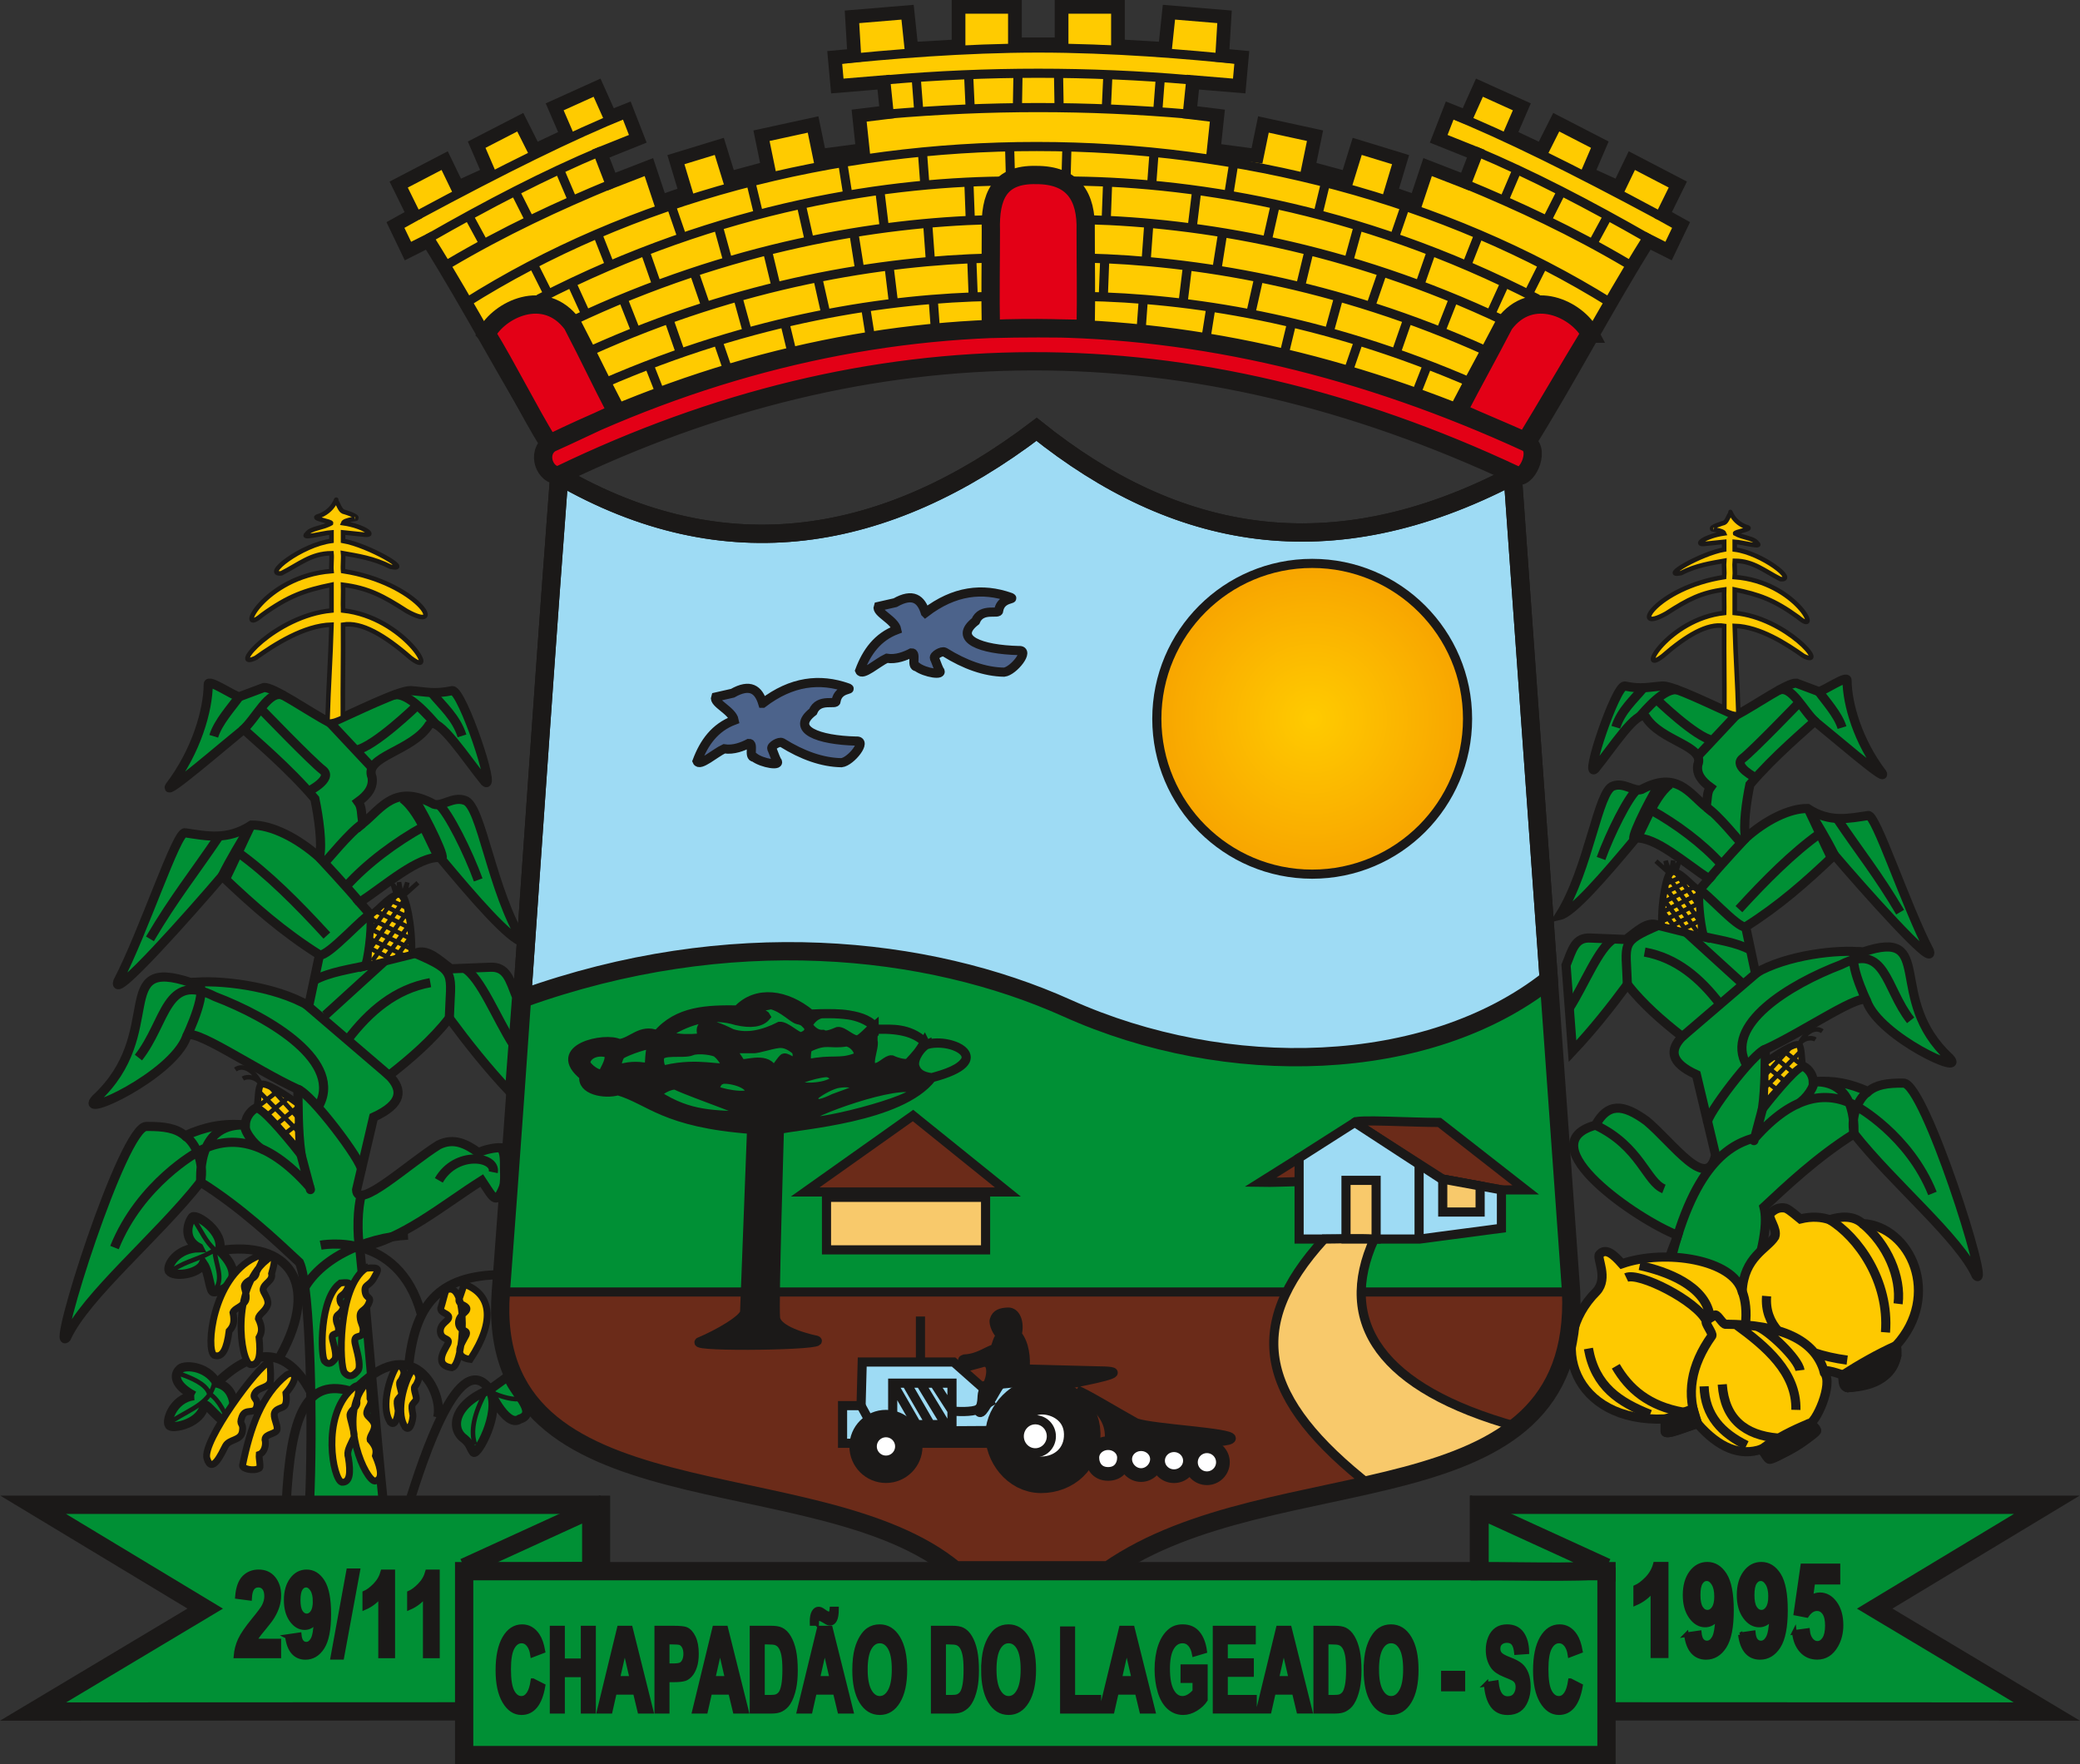 <?xml version="1.0" encoding="UTF-8" standalone="no"?>
<svg
   version="1.1"
   width="500"
   height="424.068"
   id="svg110"
   viewBox="0 0 500 424.068"
   xmlns="http://www.w3.org/2000/svg"
   xmlns:svg="http://www.w3.org/2000/svg">
  <rect x="0" y="0" width="500" height="424.068" fill="#333333" stroke="none"/>
  <defs
     id="defs114" />
  <path
     d="m 374.107,261.098 c 0.576,7.619 2.379,32.823 3.568,49.45 2.297,56.475 -71.192,39.021 -111.246,66.89 -12.281,0 -24.561,0 -36.842,0 C 196.604,349.94 116.226,367.022 120.393,310.547 l 3.616,-49.45 c 83.366,0 166.732,0 250.098,0 z"
     style="fill:#6b2b19;fill-rule:evenodd;stroke:#1b1918;stroke-width:2.197;stroke-linecap:butt;stroke-linejoin:miter;stroke-dasharray:none"
     id="path2" />
  <path
     d="m 256.54,242.334 c 31.458,13.815 77.795,19.127 115.762,-6.899 l 5.373,75.112 H 120.393 c 1.82,-24.015 3.42,-46.498 5.098,-70.513 51.684,-19.541 99.591,-11.514 131.05,2.3 z m 46.419,41.855 c 2.995,0.056 6.159,-0.117 9.239,-0.176 0.776,1.202 0.986,-6.18 0.101,-5.688 -3.114,1.955 -6.227,3.909 -9.34,5.864 z m 63.797,1.815 -20.739,-16.203 c -6.784,0 -20.336,-0.834 -20.352,0 -1.011,-0.513 14.109,9.08 21.163,13.62 l 14.109,2.584 z m -173.199,0.504 h 48.721 l -22.8,-18.378 z"
     style="fill:#009035;fill-rule:evenodd;stroke:#1b1918;stroke-width:2.197;stroke-linecap:butt;stroke-linejoin:miter;stroke-dasharray:none"
     id="path4" />
  <path
     d="m 134.43,114.337 c 40.009,23.126 78.706,16.253 114.753,-11.145 33.129,26.548 70.43,34.133 114.456,11.145 2.888,40.366 5.776,80.733 8.664,121.099 -29.106,22.94 -77.42,24.148 -115.762,6.899 -33.602,-15.117 -81.226,-20.222 -131.05,-2.3 2.93,-41.899 5.765,-83.798 8.939,-125.697 z"
     style="fill:#9edbf4;fill-rule:evenodd;stroke:#1b1918;stroke-width:4.394;stroke-linecap:butt;stroke-linejoin:miter;stroke-dasharray:none"
     id="path6" />
  <g
     id="Layer1000"
     transform="matrix(0.775,0,0,0.775,-78.548,-21.951)">
    <defs
       id="defs13">
      <radialGradient
         id="grad1"
         cx="508.36"
         cy="251.25"
         r="99.213"
         fx="508.36"
         fy="251.25"
         gradientUnits="userSpaceOnUse">
        <stop
           offset="0%"
           stop-color="#ffcb00"
           stop-opacity="1"
           id="stop8" />
        <stop
           offset="100%"
           stop-color="#f07c00"
           stop-opacity="1"
           id="stop10" />
      </radialGradient>
    </defs>
    <path
       d="m 508.36,203.061 c 26.61,0 48.189,21.58 48.189,48.189 0,26.61 -21.579,48.189 -48.189,48.189 -26.609,0 -48.189,-21.579 -48.189,-48.189 0,-26.609 21.579,-48.189 48.189,-48.189 z"
       style="fill:url(#grad1);stroke:#1b1918;stroke-width:2.835;stroke-linecap:butt;stroke-linejoin:miter;stroke-dasharray:none"
       id="path15" />
    <path
       d="m 388.369,218.354 c 8.952,-6.851 17.715,-7.829 26.348,-4.791 1.972,0.789 -2.854,-0.106 -3.593,4.072 0.235,1.476 -5.349,-1.114 -7.186,3.353 -7.132,5.546 1.645,8.819 13.414,9.102 3.627,-0.277 -1.599,6.385 -4.551,6.707 -5.984,-0.102 -12.141,-2.298 -18.444,-6.228 -0.899,-0.478 -3.475,1.034 -3.178,1.872 0.46,0.953 0.933,2.511 1.501,3.637 1.752,1.953 -4.511,0.916 -6.946,-0.958 -1.922,0.007 0.073,-4.433 -1.677,-4.311 -1.79,0.93 -4.72,2.161 -7.665,1.677 -2.794,1.277 -7.622,5.665 -8.383,3.832 2.157,-5.767 5.511,-10.438 11.497,-12.695 -0.6,-2.993 -6.464,-5.269 -5.749,-7.186 1.757,-0.399 3.513,-0.798 5.27,-1.198 5.447,-3.09 8.043,-1.134 9.341,3.114 z m -50.439,28.077 c 8.952,-6.851 17.715,-7.829 26.348,-4.79 1.972,0.789 -2.854,-0.106 -3.593,4.072 0.236,1.476 -5.349,-1.114 -7.186,3.353 -7.132,5.546 1.645,8.819 13.414,9.102 3.627,-0.277 -1.599,6.385 -4.551,6.707 -5.984,-0.102 -12.141,-2.298 -18.444,-6.228 -0.899,-0.478 -3.475,1.034 -3.178,1.872 0.46,0.953 0.933,2.511 1.501,3.637 1.752,1.953 -4.511,0.916 -6.946,-0.958 -1.922,0.007 0.073,-4.433 -1.677,-4.311 -1.79,0.93 -4.72,2.161 -7.665,1.677 -2.794,1.277 -7.622,5.665 -8.383,3.833 2.157,-5.767 5.511,-10.438 11.497,-12.695 -0.6,-2.993 -6.464,-5.269 -5.749,-7.186 1.757,-0.399 3.513,-0.798 5.27,-1.198 5.447,-3.09 8.043,-1.135 9.342,3.114 z"
       style="fill:#4c638b;fill-rule:evenodd;stroke:#1b1918;stroke-width:2.835;stroke-linecap:butt;stroke-linejoin:miter;stroke-dasharray:none"
       id="path17" />
    <path
       d="m 504.3,387.441 v 25.17 h 37.366 l 25.39,-3.353 v -11.908 l -18.683,-3.421 -26.827,-17.485 z"
       style="fill:#9edbf4;fill-rule:evenodd;stroke:#1b1918;stroke-width:2.835;stroke-linecap:butt;stroke-linejoin:miter;stroke-dasharray:none"
       id="path19" />
    <path
       d="m 512.082,412.611 c -25.116,27.461 -19.772,49.811 14.515,76.633 21.147,-3.926 34.181,-10.222 45.158,-18.482 -42.187,-11.719 -55.922,-32.3 -44.156,-58.151 -5.147,-0.314 -11.108,0 -15.517,0 z m 6.766,0 v -18.204 h 9.341 v 18.204 z m 30.005,-18.596 v 10.212 h 11.595 v -8.089 z m -191.143,21.949 h 49.343 v -16.288 h -49.343 z"
       style="fill:#f8c96b;fill-rule:evenodd;stroke:#1b1918;stroke-width:2.835;stroke-linecap:butt;stroke-linejoin:miter;stroke-dasharray:none"
       id="path21" />
    <path
       d="m 334.475,378.598 c -0.719,18.843 -1.437,37.685 -2.156,56.529 0.032,2.236 -8.348,7.025 -14.088,9.408 -2.176,1.675 40.455,1.129 36.364,-0.545 0,0 -12.216,-2.395 -12.695,-6.946 -0.479,-4.551 1.198,-57.247 1.198,-58.445 6.101,-1.437 37.579,-3.478 47.268,-16.039 20.93,-5.46 5.922,-12.673 -1.502,-10.304 -3.105,-3.558 -7.881,-4.886 -15.673,-4.731 -2.833,-5.143 -13.096,-5.035 -20.433,-4.681 -7.542,-6.25 -16.783,-7.525 -22.626,-1.294 -9.207,-0.102 -18.539,0.096 -24.97,7.728 -5.038,-2.085 -7.785,2.316 -11.768,2.725 -4.191,-2.232 -21.778,1.415 -10.896,10.068 -0.91,4.301 6.241,5.769 10.559,4.54 9.871,2.894 14.167,9.962 41.418,11.987 z m 54.389,-26.343 c -1.6,0.714 -4.273,4.174 -3.806,6.629 0.562,2.115 2.159,3.316 5.308,3.675 4.415,-1.222 8.931,-2.662 10.506,-5.473 1.376,-3.648 -6.505,-6.326 -12.008,-4.831 z m -0.723,-0.759 c -1.734,3.05 -2.665,3.978 -4.878,6.371 -0.638,0.738 -3.608,-0.02 -5.323,-0.837 -1.376,-0.16 -3.29,2.312 -5.024,2.393 -3.489,0.159 -0.1,-6.081 -0.777,-8.314 -0.179,-3.569 1.052,-3.585 2.812,-3.594 2.38,0.087 8.287,-0.644 13.191,3.982 z m -15.659,-4.93 c -0.937,0.738 -3.953,4.044 -5.009,4.244 -1.814,0.359 -4.585,-2.811 -6.28,-2.572 -1.535,0.638 -3.549,1.515 -4.606,0.897 -2.611,0.14 -3.842,-1.951 -4.779,-2.829 0.798,-1.136 1.826,-3.05 4.358,-3.588 5.42,-0.041 11.541,-0.238 16.317,3.848 z m -41.434,11.481 c 0.698,0.937 7.657,-2.189 9.809,1.734 0.558,1.395 2.312,-2.113 3.469,-3.17 0.658,-0.837 3.349,1.675 3.529,0.897 1.125,-0.719 0.815,-2.62 0.419,-3.409 -1.547,-1.268 -3.05,-2.093 -4.546,-2.153 -2.034,-0.179 -7.357,1.794 -8.792,1.615 -2.054,0 -4.107,0 -6.16,0 -1.037,0.06 1.515,2.991 2.273,4.486 z m -11.783,-8.194 c -1.475,-4.226 0.937,-5.084 9.031,-1.017 4.785,1.572 9.929,0.302 14.893,-2.213 1.984,-0.129 5.333,3.38 6.699,3.23 4.133,-1.256 2.198,-4.737 -1.017,-5.263 -1.635,-0.359 -4.466,-3.708 -8.314,-4.665 -2.32,0.375 -4.909,1.109 -5.787,1.921 -0.877,0.897 3.534,0.471 4.172,1.728 -1.595,1.874 -4.626,2.313 -9.091,1.316 -7.726,-2.372 -14.544,-0.321 -20.994,3.529 -1.921,2.698 11.053,2.179 10.407,1.435 z m 48.208,15.252 c 1.276,1.097 -5.483,3.024 -7.417,3.828 -7.397,3.608 -6.38,0.558 -6.101,-0.718 0.598,-0.877 4.546,-3.19 6.878,-3.768 1.595,-0.339 4.626,-0.678 6.639,0.658 z m -16.533,10.564 c 1.155,-2.332 29.169,-12.607 34.493,-9.487 1.372,3.103 -34.323,12.302 -34.493,9.487 z m 1.042,-17.442 c 7.412,-1.55 9.669,0 14.594,-1.794 2.512,-0.757 -0.06,-4.685 -2.692,-4.964 -5.322,0.906 -6.041,-1.046 -11.843,1.794 -0.738,0.638 -0.818,4.925 -0.06,4.964 z m -46.07,-1.794 c 0.359,-2.811 7.312,-1.077 9.944,-2.153 1.814,-0.857 7.516,-0.159 8.134,0.837 0.917,0.718 3.03,3.529 2.393,4.127 -1.077,1.156 -8.493,-1.575 -18.482,0.778 -1.894,0.478 -2.129,-2.512 -1.989,-3.589 z m -2.361,-3.903 c -0.997,2.652 -0.454,7.532 -1.272,6.954 -3.449,-0.753 -6.519,-0.464 -9.331,0.538 -0.817,0.618 0.024,-4.014 1.061,-4.652 1.609,-1.102 9.402,-3.877 9.541,-2.84 z m -13.889,2.333 c 1.365,1.102 0.326,3.269 -1.123,6.028 -0.943,1.803 -5.491,-1.614 -5.505,-3.097 0.319,-2.353 3.319,-3.808 6.628,-2.931 z m 44.38,19.649 c 2.512,-0.219 -17.527,-6.974 -22.91,-9.526 -1.555,-0.718 -6.57,2.059 -5.733,3.076 9.938,6.383 17.421,6.01 28.643,6.45 z m 13.933,-9.884 c -1.256,-1.415 8.896,-4.074 10.332,-3.576 1.815,0.698 2.332,1.914 1.675,2.632 -3.031,2.193 -10.451,2.3 -12.007,0.944 z m -13.996,2.273 c 0.14,2.512 -10.726,0.239 -10.886,-0.718 0.08,-0.837 0.808,-2.549 1.725,-2.848 0.939,-0.975 9.08,0.476 9.161,3.566 z"
       style="fill:#1b1918;fill-rule:evenodd;stroke:#1b1918;stroke-width:2.835;stroke-linecap:butt;stroke-linejoin:miter;stroke-dasharray:none"
       id="path23" />
    <path
       d="M 541.52,412.611 V 389.646"
       style="fill:none;stroke:#1b1918;stroke-width:2.835;stroke-linecap:butt;stroke-linejoin:miter;stroke-dasharray:none"
       id="path25" />
    <g
       id="Layer1001">
      <path
         d="m 368.79,450.754 -0.359,13.517 h -5.742 v 11.68 h 49.763 v -10.723 l 20.17,-9.701 -27.047,2.69 -8.435,-7.464 z"
         style="fill:#9edbf4;fill-rule:evenodd;stroke:#1b1918;stroke-width:2.835;stroke-linecap:butt;stroke-linejoin:miter;stroke-dasharray:none"
         id="path27" />
      <path
         d="m 376.153,469.838 c 3.913,0 7.087,3.173 7.087,7.086 0,3.913 -3.173,7.087 -7.087,7.087 -3.913,0 -7.087,-3.173 -7.087,-7.087 0,-3.913 3.173,-7.086 7.087,-7.086 z"
         style="fill:#ffffff;fill-rule:evenodd;stroke:#1b1918;stroke-width:8.504;stroke-linecap:butt;stroke-linejoin:miter;stroke-dasharray:none"
         id="path29" />
      <path
         d="m 424.279,461.35 c 5.907,-0.12 12.576,3.921 12.756,11.622 0.179,7.701 -5.712,12.756 -12.756,12.756 -7.043,0 -11.862,-6.968 -11.622,-12.756 0.239,-5.787 5.715,-11.503 11.622,-11.622 z"
         style="fill:#ffffff;fill-rule:evenodd;stroke:#1b1918;stroke-width:11.339;stroke-linecap:butt;stroke-linejoin:miter;stroke-dasharray:none"
         id="path31" />
      <path
         d="m 422.477,468.661 c 2.748,0 4.978,2.293 4.978,5.12 0,2.827 -2.229,5.12 -4.978,5.12 -2.749,0 -4.978,-2.293 -4.978,-5.12 0,-2.827 2.229,-5.12 4.978,-5.12 z"
         style="fill:#ffffff;fill-rule:evenodd;stroke:#1b1918;stroke-width:2.835;stroke-linecap:butt;stroke-linejoin:miter;stroke-dasharray:none"
         id="path33" />
      <path
         d="m 475.709,476.874 c 2.739,0 4.96,2.221 4.96,4.961 0,2.739 -2.221,4.96 -4.96,4.96 -2.739,0 -4.961,-2.221 -4.961,-4.96 0,-2.739 2.221,-4.961 4.961,-4.961 z m -30.635,-0.966 c 2.711,0 4.909,2.011 4.909,4.489 0,2.479 -1.481,5.056 -4.909,5.056 -3.428,0 -4.909,-2.577 -4.909,-5.056 0,-2.479 2.199,-4.489 4.909,-4.489 z m 10.212,0.323 c 2.72,0 4.926,2.08 4.926,4.646 0,2.565 -2.206,4.929 -4.926,4.929 -2.72,0 -4.927,-2.364 -4.927,-4.929 0,-2.565 2.206,-4.646 4.927,-4.646 z m 10.212,0.322 c 2.729,0 4.943,2.15 4.943,4.802 0,2.652 -2.214,4.802 -4.943,4.802 -2.73,0 -4.944,-2.15 -4.944,-4.802 0,-2.652 2.214,-4.802 4.944,-4.802 z"
         style="fill:#ffffff;fill-rule:evenodd;stroke:#1b1918;stroke-width:4.252;stroke-linecap:butt;stroke-linejoin:miter;stroke-dasharray:none"
         id="path35" />
      <path
         d="m 386.853,450.754 v -14.115 z m -1.196,23.78 v -2.399 l 22.13,-0.138 v 2.537 z m -7.413,-17.232 h 18.387 v 12.849 h -18.387 z m -9.812,6.969 2.153,3.947 m 7.659,-10.917 7.413,12.849 m -3.163,-12.849 7.438,12.849 m -3.079,-12.849 7.82,12.849 m -3.545,-12.849 5.503,8.524 c 0.859,0.397 6.6,0.474 7.926,-0.403 l 5.025,-2.908"
         style="fill:none;stroke:#1b1918;stroke-width:2.835;stroke-linecap:butt;stroke-linejoin:miter;stroke-dasharray:none"
         id="path37" />
      <path
         d="m 400.729,449.797 c 4.192,-0.328 6.319,-2.249 9.143,-3.196 0.696,-1.237 0.812,-3.195 2.031,-4.111 -1.256,-0.737 -2.493,-3.697 -2.153,-4.754 0.576,-2.016 2.177,-2.364 4.231,-2.483 2.496,-0.086 3.747,3.278 2.871,6.982 2.369,2.801 2.779,7.552 2.434,10.672 7.177,0.199 15.894,0.399 23.071,0.598 8.755,0.06 3.252,1.655 -8.732,3.948 -5.063,0.931 2.195,-5.734 -18.06,-2.709 -3.158,0.471 -5.144,4.923 -6.55,7.235 -1.486,1.148 -3.167,5.898 -4.174,4.012 1.85,-3.44 0.472,-4.611 1.854,-7.058 2.179,-1.789 3.443,-9.548 -1.061,-7.873 -3.764,0.955 -4.461,1.391 -4.702,0.905 -1.254,-1.931 -1.347,-1.907 -0.203,-2.167 z m 82.539,24.606 c -0.017,2.033 -23.414,1.185 -37.785,0.466 0.127,-4.886 -1.032,-8.408 -9.926,-15.311 1.821,0.43 12.136,6.707 18.204,10.06 5.475,1.876 29.416,2.909 29.508,4.785 z"
         style="fill:#1b1918;fill-rule:evenodd;stroke:#1b1918;stroke-width:2.835;stroke-linecap:butt;stroke-linejoin:miter;stroke-dasharray:none"
         id="path39" />
    </g>
  </g>
  <g
     id="Layer1002"
     transform="matrix(0.775,0,0,0.775,-78.548,-21.951)">
    <g
       id="Layer1003">
      <path
         d="m 619.394,419.951 c -0.795,-1.612 1.506,-5.729 2.33,-8.488 -12.232,-4.665 -46.789,-28.249 -25.485,-34.188 3.77,-6.824 8.379,-6.775 15.931,-1.22 8.296,7.001 18.705,22 21.311,10.523 -1.602,-6.843 -4.356,-18.111 -5.957,-24.954 -8.228,-3.77 -8.348,-7.732 -4.368,-11.793 -6.398,-4.984 -12.119,-10.01 -17.034,-16.16 -5.162,6.964 -10.76,14.038 -17.012,20.675 -0.598,-8.49 -1.414,-18.179 -2.012,-26.669 1.97,-4.921 2.78,-8.75 7.668,-8.419 3.64,0.146 7.28,0.291 10.919,0.437 3.348,-2.464 6.697,-5.934 10.046,-4.368 4.659,1.165 9.317,2.329 13.976,3.494 -1.2,-4.477 -1.855,-12.334 -1.31,-14.413 1.019,-1.165 2.038,-2.329 3.057,-3.494 -7.389,-4.891 -16.667,-13.131 -22.712,-12.666 -9.913,11.887 -19.63,23.089 -23.613,24.003 9.11,-14.498 11.876,-38.854 16.625,-40.164 3.311,-1.199 6.404,1.853 8.735,1.09 10.876,-5.882 14.666,0.989 20.092,5.462 0.438,-3.125 0.22,-4.621 1.31,-6.115 -2.709,-1.948 -4.42,-4.168 -3.931,-6.988 2.432,-5.964 -11.434,-7.23 -16.16,-14.85 -2.625,-2.57 -10.453,9.732 -15.723,16.16 -3.373,3.182 6.333,-25.681 9.172,-25.769 5.239,1.09 7.306,0.328 11.793,0 3.32,-0.103 15.792,6.142 22.712,9.172 6.26,-3.349 16.117,-10.294 18.781,-10.046 2.329,0.874 4.659,1.747 6.988,2.621 1.674,-0.317 8.856,-5.253 8.735,-3.494 0.043,7.32 3.355,18.891 10.919,28.826 1.841,3.224 -16.129,-12.27 -20.965,-16.16 -2.454,2.401 -12.631,10.814 -20.091,19.654 -1.127,5.458 -2.144,12.77 -1.309,16.593 6.115,-5.49 13.537,-9.237 19.216,-9.168 6.89,4.51 12.787,3.053 18.781,2.184 2.3,-0.666 11.686,27.987 19,42.035 1.944,6.051 -21.072,-19.943 -29.483,-29.806 -9.063,8.624 -17.145,15.722 -27.516,22.275 1.019,4.804 2.038,9.609 3.057,14.413 9.539,-5.672 25.827,-7.54 33.194,-6.551 23.089,-7.783 6.904,14.252 26.976,32.8 5.652,6.058 -21.617,-6.459 -25.665,-17.514 -0.891,-3.552 -19.221,9.246 -31.447,14.85 -0.129,4.583 0.072,11.03 -0.874,18.344 5.319,-6.75 11.169,-13.422 12.666,-13.103 2,1.057 3.019,3.094 3.057,4.804 6.441,-0.507 11.356,0.512 17.034,3.057 2.526,-2.129 5.853,-2.67 10.919,-2.621 6.52,-0.378 27.17,64.935 22.601,59.72 -5.399,-11.831 -25.581,-28.424 -37.888,-43.996 -11.526,7.231 -21.119,16.344 -27.953,22.712 1.107,4.449 0.471,12.525 -5.934,29.211 -6.984,0.266 -15.985,-11.948 -23.16,-11.94 z"
         style="fill:#009035;fill-rule:evenodd;stroke:#1b1918;stroke-width:2.835;stroke-linecap:butt;stroke-linejoin:miter;stroke-dasharray:none"
         id="path43" />
      <path
         d="m 641.448,289.714 c -0.763,-0.545 -7.161,-8.677 -10.867,-11.075 m -8.677,-36.274 c -4.045,-1.22 -10.338,6.41 -12.035,8.285 m 21.585,50.264 c 3.102,-3.818 11.357,-12.67 11.357,-12.67 m -23.418,131.707 c 7.686,-31.851 19.52,-37.087 27.038,-38.974 m -28.977,16.086 c -5.432,-2.128 -7.29,-13.206 -21.215,-19.789 M 672.7,253.981 c -1.23,-4.046 -5.185,-8.31 -7.178,-11.156 m -54.385,-1.201 c -2.917,3.608 -6.967,7.006 -8.604,12.249 m 30.035,4.044 c -5.238,-0.873 -17.407,-12.704 -17.407,-12.704 m 30.786,24.34 c 0,0 -7.076,-3.565 -4.129,-5.965 3.151,-2.377 17.65,-17.437 17.65,-17.437 m -50.352,27.109 c -2.729,2.261 -8.329,13.5 -11.167,21.319 m 37.371,1.864 c -5.864,-6.546 -14.176,-12.667 -21.893,-16.925 m 57.711,2.639 c 7.25,10.761 12.665,17.33 19.589,29.072 m -49.999,-0.936 c 8.255,-9.023 16.728,-17.5 25.092,-23.471 m -63.944,32.72 c -4.59,2.579 -9.18,14.313 -13.77,21.47 m 53.059,-8.239 c -5.601,-5.096 -11.202,-10.193 -16.803,-15.289 m 10.525,22.3 c -6.167,-8.118 -13.532,-14.382 -23.405,-16.178 m 31.747,35.228 c -7.507,-12.613 13.217,-25.226 29.145,-31.3 13.999,-7.111 13.642,7.135 21.607,17.242 m 6.766,53.69 c -7.304,-18.207 -23.551,-27.054 -23.551,-27.054 -8.703,-4.832 -19.258,-4.104 -31.667,10.03 -0.794,3.209 1.682,-6.225 2.523,-9.337 m 16.601,-119.753 c -3.899,-3.299 -7.592,-11.874 -11.698,-9.899 M 680.809,366.865 c -2.972,1.987 -5.528,7.571 -4.368,13.103 -0.321,0.202 1.839,-16.492 -12.408,-16.16 -0.253,2.685 -3.675,6.548 -5.696,7.154 m -9.412,-17.2 c -3.798,1.129 -18.414,20.627 -17.934,22.679 m 49.381,-37.529 c -2.495,-5.404 -7.053,-16.723 -1.31,-15.287 m -63.331,-8.299 c -11.958,5.199 -10.017,5.277 -9.609,18.344 m 38.217,-10.701 c -4.451,-2.421 -10.43,-3.175 -15.316,-4.32 m 17.593,11.087 c -7.82,6.698 -15.64,13.396 -23.46,20.094 m 19.654,-34.068 c -2.406,0.684 -13.206,-11.712 -14.413,-11.356 m 41.929,-10.919 c -2.373,-4.806 -5.47,-9.828 -8.075,-14.226 2.292,4.695 4.843,10.423 7.136,15.117 m -50.041,-22.804 c -5.496,4.031 -9.349,16.691 -10.604,16.671 -2.747,2.247 3.904,-11.311 7.37,-16.803 m 23.64,-21.195 c -3.942,4.207 -7.885,8.415 -11.828,12.623"
         style="fill:none;stroke:#1b1918;stroke-width:2.835;stroke-linecap:butt;stroke-linejoin:miter;stroke-dasharray:none"
         id="path45" />
      <path
         d="m 619.557,298.726 c -1.199,0.492 -3.069,8.561 -2.851,16.845 4.431,1.108 9.377,2.491 12.318,3.08 0.263,-4.286 -1.002,-9.292 -0.626,-14.242 -2.947,-1.894 -6.003,-6.459 -8.84,-5.682 z m 39.792,53.618 c 0.867,0.803 0.753,4.44 1.13,6.66 -2.216,0.349 -8.392,8.192 -12.025,11.92 0.442,-5.219 0.358,-8.73 0.41,-13.082 3.887,-2.919 9.18,-6.191 10.485,-5.499 z"
         style="fill:#fec900;fill-rule:evenodd;stroke:#1b1918;stroke-width:2.126;stroke-linecap:butt;stroke-linejoin:miter;stroke-dasharray:none"
         id="path47" />
      <path
         d="m 660.848,231.83 c -5.46,-3.89 -13.719,-9.164 -21.43,-9.387 0.291,10.185 0.848,17.183 1.138,27.368 -1.362,0.187 -2.924,-0.509 -4.35,-1.16 0.052,-10.372 -0.114,-15.836 -0.062,-26.208 -5.203,-0.867 -11.715,2.951 -19.099,9.387 -8.348,6.388 1.724,-11.5 19.099,-13.395 0.073,-1.964 -0.073,-5.3 0,-7.264 -7.021,0.912 -11.167,3.02 -17.97,7.42 -11.764,6.608 -3.293,-7.98 17.97,-11.291 0.146,-1.455 -0.145,-3.587 0,-5.042 -4.001,0.728 -8.547,1.346 -13.421,3.817 -6.716,1.379 6.295,-6.072 13.421,-7.309 0,-0.8 0,-1.6 0,-2.401 -2.401,0.218 -2.717,0.327 -6.209,0.655 -3.285,0.271 0.502,-2.455 6.209,-3.274 -0.382,-1.036 -4.601,-1.27 -3.51,-1.27 -1.416,-0.6 3.51,-2.004 3.51,-2.004 0.819,-0.364 1.31,-2.037 1.964,-3.056 -0.198,-1.488 0.312,3.019 5.455,4.528 1.125,0.6 -4.235,1.295 -4.036,1.84 2.546,1.455 5.746,1.344 6.875,3.017 1.85,1.544 -4.583,-0.291 -6.984,-0.436 0,0.8 0,1.601 0,2.401 8.471,1.093 19.558,9.706 14.187,9.164 -5.086,-2.574 -8.404,-5.633 -14.187,-5.671 -0.145,1.382 0.146,3.66 0,5.042 19.337,1.494 27.447,19.102 19.644,12.421 -7.53,-5.459 -12.224,-7.022 -19.644,-8.551 0,1.819 0,5.446 0,7.264 15.995,1.496 29.306,17.132 21.43,13.395 z"
         style="fill:#fec900;fill-rule:evenodd;stroke:#1b1918;stroke-width:1.417;stroke-linecap:butt;stroke-linejoin:miter;stroke-dasharray:none"
         id="path49" />
      <path
         d="m 666.597,348.147 c -2.416,-1.671 -5.486,0.527 -7.248,4.196 m -10.601,11.03 3.958,3.035 m 4.239,-13.493 -8.134,8.886 m 11.189,-7.501 -10.842,10.988 m 10.464,-7.113 -5.201,-4.063 m 2.879,6.653 -5.417,-4.498 m 3.135,7.408 -6.162,-4.955 m -31.941,-48.061 4.584,6.157 m -0.17,-17.58 6.5,9.334 m -9.371,-8.86 10.385,14.758 m -11.061,-11.146 10.072,14.091 m -10.684,-10.487 7.152,9.916 m 0.727,-15.273 -7.648,3.786 m 5.998,-5.236 -5.788,2.505 m 10.431,11.52 -5.322,2.673 m 4.246,-13.499 -9.957,4.966 m 11.229,-2.688 -11.781,5.873 m 11.79,-2.96 -11.921,5.833 m 12.288,-3.13 -9.455,4.575 m -4.172,-20.394 3.651,3.27 -0.654,-3.379 c 0,0 1.292,4.05 1.573,3.442 0.28,-0.608 0.771,-3.497 0.771,-3.497 l -0.062,3.409 c 0.584,-0.846 1.732,-2.927 1.752,-2.537 l -0.861,2.693 m 43.315,51.915 c -1.276,-0.776 -3.855,-0.465 -5.123,1.635"
         style="fill:none;stroke:#1b1918;stroke-width:1.417;stroke-linecap:butt;stroke-linejoin:miter;stroke-dasharray:none"
         id="path51" />
      <g
         id="Layer1004">
        <path
           d="m 641.722,428.859 c 0.552,-10.735 7.741,-13.165 10.127,-16.966 0.897,-2.517 -2.275,-5.75 -1.437,-7.186 1.318,-1.327 2.834,-2.105 4.79,-1.677 1.457,0.58 3.632,2.654 4.551,3.353 3.67,-0.906 6.721,-0.605 9.102,0.239 3.297,-1.078 7.345,-1.405 10.181,1.169 15.062,0.846 24.591,22.425 10.418,37.874 0.08,1.038 0.16,2.076 0.239,3.114 -1.102,5.029 -4.277,8.739 -15.269,9.939 -1.715,-0.281 -1.338,-2.594 -1.498,-3.951 0,0 -6.467,-2.395 -5.749,-0.719 3.052,3.292 -2.799,16.21 -4.79,15.809 -0.41,0.026 1.393,1.335 2.395,2.156 0.76,0.713 -13.908,9.688 -14.611,8.863 -0.799,-1.038 -1.597,-2.076 -2.395,-3.114 -6.628,2.31 -13.254,-0.325 -19.881,-7.904 -3.353,0.798 -10.04,3.978 -10.06,2.395 0,-1.278 0,-2.555 0,-3.833 -28.495,1.221 -37.072,-23.824 -21.26,-39.583 3.781,-4.169 -0.11,-10.454 0.901,-11.436 1.916,-2.244 4.391,-0.005 6.946,2.874 13.543,-4.712 34.583,-1.26 37.299,8.583 z"
           style="fill:#fec900;fill-rule:evenodd;stroke:#1b1918;stroke-width:2.835;stroke-linecap:butt;stroke-linejoin:miter;stroke-dasharray:none"
           id="path53" />
        <path
           d="m 668.856,406.623 c 8.745,5.238 18.583,19.013 17.322,34.92 m -83.647,10.527 c 4.047,6.978 10.187,12.361 20.934,14.235 m -29.427,-19.738 c 2.113,11.843 9.571,16.595 19.141,20.423 m 76.916,-34.299 c 1.02,-8.27 -3.344,-18.505 -11.058,-24.899 m -20.642,57.795 c 0.268,-11.617 -9.287,-19.682 -18.649,-26.485 m -9.103,-1.028 c -2.945,-6.287 -21.018,-15.364 -24.881,-13.517 m 43.542,5.742 c -0.353,4.355 1.02,7.988 3.693,10.927 m 10.885,6.56 c 3.129,1.073 6.643,1.86 10.422,2.37 M 631.698,436.219 c -1.7,-9.233 -13.334,-13.567 -21.762,-15.407 m 25.611,36.88 c 0.787,10.796 7.068,15.72 17.106,16.628 m -22.728,-16.029 c 0.258,9.152 5.562,14.575 13.158,18.302 m 16.567,-23.268 C 659.214,449.807 649.476,440.481 646.088,439.641 m -18.191,30.217 c -3.63,-8.92 -2.157,-17.999 4.42,-27.238 0.458,-0.678 -2.373,-4.167 -1.675,-4.546 0.758,-0.917 1.913,-1.347 2.751,-1.914 0.718,-0.179 2.452,3.11 3.23,2.871 16.974,0.096 27.589,4.673 30.528,14.657"
           style="fill:none;stroke:#1b1918;stroke-width:2.835;stroke-linecap:butt;stroke-linejoin:miter;stroke-dasharray:none"
           id="path55" />
        <path
           d="m 617.837,468.421 c 0,1.277 0,2.555 0,3.833 0.196,1.371 6.087,-1.172 10.06,-2.395 -0.378,-1.342 -1.02,-3.171 -1.398,-4.513 -2.975,0.863 -5.687,2.213 -8.662,3.076 z m 29.941,9.342 c 4.857,-3.504 9.714,-5.9 14.572,-7.895 0.647,-0.198 2.605,1.52 2.435,2.146 -3.873,3.889 -8.854,6.74 -14.611,8.863 -0.501,0.063 -1.696,-2.089 -2.395,-3.114 z m 41.678,-32.097 c -5.729,2.594 -11.195,5.714 -16.527,9.102 0.089,1.74 0.734,3.811 1.498,3.951 7.22,-0.443 13.294,-2.432 15.269,-9.939 0.069,-1.217 0.108,-2.731 -0.239,-3.114 z"
           style="fill:#1b1918;fill-rule:evenodd;stroke:#1b1918;stroke-width:2.835;stroke-linecap:butt;stroke-linejoin:miter;stroke-dasharray:none"
           id="path57" />
        <path
           d="m 642.704,439.28 c 0.527,-3.983 0.056,-7.929 -0.982,-10.422"
           style="fill:none;stroke:#1b1918;stroke-width:2.835;stroke-linecap:butt;stroke-linejoin:miter;stroke-dasharray:none"
           id="path59" />
      </g>
    </g>
    <g
       id="Layer1005">
      <path
         d="m 220.341,495.305 c -2.397,-23.168 -5.033,-57.061 -7.43,-80.229 12.622,-1.84 26.252,-13.305 37.868,-20.611 4.002,6.026 4.485,8.075 7.295,0.614 -0.631,-5.392 0.387,-8.152 -1.262,-10.785 -1.776,-0.125 -5.279,0.55 -6.991,1.542 -3.794,-2.72 -7.708,-4.8 -12.463,-2.397 -9.319,5.799 -25.135,20.54 -25.405,13.901 1.758,-7.51 3.515,-15.019 5.273,-22.529 9.03,-4.137 9.162,-8.486 4.793,-12.942 7.021,-5.47 13.3,-10.986 18.694,-17.736 5.665,7.643 11.809,15.406 18.67,22.691 0.656,-9.318 1.552,-19.951 2.208,-29.268 -2.163,-5.401 -3.051,-9.603 -8.415,-9.24 -3.995,0.16 -7.989,0.32 -11.983,0.479 -3.675,-2.704 -7.35,-6.513 -11.025,-4.793 -5.113,1.278 -10.226,2.557 -15.339,3.835 1.317,-4.914 2.035,-13.536 1.438,-15.818 -1.118,-1.278 -2.237,-2.556 -3.355,-3.835 8.109,-5.367 18.292,-14.411 24.926,-13.901 10.88,13.045 21.544,25.339 25.915,26.343 -9.998,-15.912 -13.033,-42.641 -18.246,-44.079 -3.634,-1.316 -7.029,2.034 -9.586,1.196 -11.936,-6.455 -16.096,1.085 -22.05,5.994 -0.481,-3.43 -0.241,-5.072 -1.438,-6.711 2.974,-2.138 4.851,-4.574 4.314,-7.669 -2.669,-6.545 12.549,-7.934 17.736,-16.297 2.881,-2.821 11.472,10.68 17.256,17.735 3.702,3.492 -6.95,-28.184 -10.066,-28.281 -5.75,1.196 -8.018,0.36 -12.942,0 -3.643,-0.114 -17.332,6.74 -24.926,10.066 -6.87,-3.675 -17.689,-11.297 -20.612,-11.025 -2.556,0.959 -5.113,1.917 -7.669,2.876 -1.837,-0.348 -9.719,-5.765 -9.587,-3.835 -0.047,8.033 -3.683,20.732 -11.983,31.636 -2.02,3.538 17.701,-13.466 23.008,-17.736 2.694,2.635 13.863,11.868 22.05,21.57 1.236,5.99 2.353,14.014 1.436,18.211 -6.711,-6.025 -14.857,-10.137 -21.089,-10.062 -7.562,4.949 -14.033,3.35 -20.611,2.397 -2.525,-0.731 -12.825,30.715 -20.852,46.133 -2.134,6.641 23.126,-21.887 32.357,-32.711 9.947,9.465 18.816,17.255 30.198,24.446 -1.118,5.273 -2.237,10.545 -3.355,15.818 -10.468,-6.225 -28.345,-8.275 -36.43,-7.19 -25.339,-8.541 -7.577,15.642 -29.605,35.998 -6.203,6.649 23.724,-7.089 28.167,-19.221 0.977,-3.898 21.094,10.148 34.512,16.297 0.141,5.03 -0.079,12.106 0.959,20.132 -5.837,-7.408 -12.258,-14.73 -13.901,-14.38 -2.195,1.16 -3.313,3.396 -3.355,5.273 -7.069,-0.556 -12.463,0.562 -18.694,3.355 -2.772,-2.336 -6.423,-2.931 -11.983,-2.876 -7.156,-0.415 -29.819,71.265 -24.804,65.541 5.926,-12.985 28.074,-31.194 41.581,-48.285 12.65,7.936 23.178,17.937 30.678,24.926 3.518,7.512 4.236,51.583 3.116,75.152 7.665,0.292 15.134,0.275 23.008,0.283 z"
         style="fill:#009035;fill-rule:evenodd;stroke:#1b1918;stroke-width:2.835;stroke-linecap:butt;stroke-linejoin:miter;stroke-dasharray:none"
         id="path63" />
      <path
         d="m 201.944,295.892 c 0.837,-0.598 7.859,-9.523 11.927,-12.155 m 9.523,-39.81 c 4.439,-1.339 11.345,7.035 13.208,9.093 m -23.689,55.164 c -3.404,-4.19 -12.464,-13.905 -12.464,-13.905 m 12.611,122.213 c -1.083,-5.942 -0.73,-13.559 0.34,-17.467 m 24.068,-4.617 c 5.305,-9.293 17.88,-7.504 16.884,-2.52 M 167.646,256.675 c 1.35,-4.44 5.69,-9.12 7.878,-12.244 m 59.686,-1.318 c 3.201,3.96 7.646,7.689 9.443,13.443 m -32.963,4.439 c 5.749,-0.958 19.104,-13.943 19.104,-13.943 m -33.787,26.712 c 0,0 7.766,-3.912 4.531,-6.546 -3.458,-2.609 -19.37,-19.136 -19.37,-19.136 m 55.26,29.752 c 2.995,2.481 9.141,14.816 12.255,23.397 m -41.014,2.046 c 6.435,-7.184 15.558,-13.902 24.027,-18.574 m -63.336,2.896 c -7.957,11.81 -13.9,19.02 -21.498,31.906 m 54.873,-1.028 c -9.06,-9.902 -18.358,-19.206 -27.538,-25.759 m 70.177,35.91 c 5.037,2.83 10.075,15.708 15.113,23.562 m -58.231,-9.042 c 6.147,-5.593 12.294,-11.186 18.441,-16.779 m -11.551,24.474 c 6.768,-8.909 14.851,-15.784 25.686,-17.755 m -34.842,38.662 c 8.238,-13.843 -14.505,-27.685 -31.986,-34.351 -15.364,-7.804 -14.972,7.83 -23.713,18.923 m -7.425,58.924 c 8.016,-19.981 25.847,-29.691 25.847,-29.691 9.551,-5.303 21.136,-4.504 34.754,11.008 0.872,3.522 -1.846,-6.832 -2.769,-10.247 m -18.22,-131.426 c 4.279,-3.621 8.332,-13.032 12.838,-10.864 m -30.569,136.537 c 3.261,2.18 6.067,8.309 4.793,14.38 0.352,0.222 -2.018,-18.1 13.617,-17.735 0.278,2.947 4.033,7.186 6.251,7.851 m 10.33,-18.876 c 4.168,1.239 20.209,22.637 19.682,24.889 M 159.226,349.886 c 2.738,-5.93 7.741,-18.353 1.438,-16.777 m 69.504,-9.107 c 13.124,5.706 10.993,5.792 10.546,20.132 M 198.772,332.39 c 4.885,-2.657 11.447,-3.484 16.809,-4.742 m -19.308,12.168 c 8.582,7.351 17.165,14.702 25.747,22.053 m -21.57,-37.388 c 2.641,0.75 14.493,-12.854 15.818,-12.463 m -46.017,-11.983 c 2.605,-5.274 6.003,-10.786 8.863,-15.612 -2.516,5.152 -5.316,11.439 -7.832,16.591 m 54.918,-25.027 c 6.032,4.424 10.26,18.318 11.637,18.296 3.014,2.466 -4.285,-12.414 -8.089,-18.441 M 203.804,252.58 c 4.327,4.618 8.654,9.235 12.981,13.853"
         style="fill:none;stroke:#1b1918;stroke-width:2.835;stroke-linecap:butt;stroke-linejoin:miter;stroke-dasharray:none"
         id="path65" />
      <path
         d="m 225.969,305.782 c 1.316,0.541 3.369,9.396 3.129,18.487 -4.862,1.216 -10.291,2.734 -13.518,3.38 -0.289,-4.704 1.099,-10.198 0.687,-15.63 3.234,-2.079 6.588,-7.088 9.702,-6.236 z m -43.67,58.844 c -0.952,0.881 -0.827,4.873 -1.24,7.31 2.432,0.383 9.21,8.99 13.197,13.082 -0.485,-5.728 -0.393,-9.581 -0.45,-14.357 -4.266,-3.204 -10.075,-6.794 -11.507,-6.035 z"
         style="fill:#fec900;fill-rule:evenodd;stroke:#1b1918;stroke-width:2.126;stroke-linecap:butt;stroke-linejoin:miter;stroke-dasharray:none"
         id="path67" />
      <path
         d="m 180.653,232.365 c 5.992,-4.269 15.056,-10.057 23.519,-10.302 -0.319,11.178 -0.93,18.858 -1.249,30.036 1.494,0.205 3.208,-0.559 4.774,-1.273 -0.057,-11.383 0.125,-17.38 0.068,-28.763 5.711,-0.951 12.857,3.238 20.96,10.302 9.162,7.011 -1.892,-12.621 -20.96,-14.701 -0.08,-2.156 0.08,-5.817 0,-7.972 7.705,1.001 12.255,3.315 19.721,8.144 12.91,7.252 3.614,-8.757 -19.721,-12.391 -0.16,-1.597 0.16,-3.936 0,-5.533 4.391,0.798 9.381,1.477 14.729,4.19 7.371,1.513 -6.909,-6.664 -14.729,-8.022 0,-0.878 0,-1.756 0,-2.635 2.635,0.239 2.982,0.359 6.814,0.719 3.605,0.298 -0.551,-2.694 -6.814,-3.593 0.419,-1.136 5.05,-1.393 3.852,-1.393 1.554,-0.658 -3.852,-2.2 -3.852,-2.2 -0.898,-0.399 -1.438,-2.236 -2.156,-3.353 0.217,-1.633 -0.343,3.313 -5.987,4.969 -1.235,0.658 4.647,1.421 4.43,2.02 -2.795,1.597 -6.306,1.475 -7.545,3.311 -2.03,1.694 5.03,-0.319 7.665,-0.479 0,0.878 0,1.757 0,2.635 -9.297,1.199 -21.465,10.652 -15.569,10.057 5.582,-2.825 9.223,-6.183 15.569,-6.224 0.16,1.517 -0.16,4.016 0,5.533 -21.222,1.639 -30.123,20.965 -21.559,13.632 8.264,-5.991 13.416,-7.706 21.559,-9.384 0,1.996 0,5.977 0,7.972 -17.554,1.642 -32.162,18.802 -23.519,14.701 z"
         style="fill:#fec900;fill-rule:evenodd;stroke:#1b1918;stroke-width:1.417;stroke-linecap:butt;stroke-linejoin:miter;stroke-dasharray:none"
         id="path69" />
      <path
         d="m 174.344,360.021 c 2.652,-1.834 6.021,0.578 7.955,4.605 m 11.635,12.106 -4.344,3.331 m -4.652,-14.809 8.927,9.752 m -12.28,-8.232 11.899,12.059 m -11.484,-7.807 5.708,-4.459 m -3.159,7.301 5.944,-4.936 m -3.441,8.13 6.763,-5.439 m 35.054,-52.746 -5.031,6.758 m 0.186,-19.293 -7.134,10.243 m 10.284,-9.723 -11.397,16.197 m 12.139,-12.233 -11.053,15.465 m 11.726,-11.509 -7.849,10.883 m -0.798,-16.762 8.393,4.155 m -6.583,-5.747 6.353,2.749 m -11.448,12.643 5.841,2.934 m -4.66,-14.815 10.928,5.45 m -12.324,-2.951 12.93,6.445 m -12.94,-3.249 13.084,6.402 m -13.486,-3.435 10.376,5.022 m 4.578,-22.382 -4.007,3.589 0.718,-3.708 c 0,0 -1.419,4.445 -1.726,3.778 -0.307,-0.667 -0.846,-3.837 -0.846,-3.837 l 0.068,3.741 c -0.641,-0.928 -1.901,-3.212 -1.923,-2.784 l 0.945,2.955 m -47.537,56.975 c 1.4,-0.852 4.23,-0.51 5.622,1.794"
         style="fill:none;stroke:#1b1918;stroke-width:1.417;stroke-linecap:butt;stroke-linejoin:miter;stroke-dasharray:none"
         id="path71" />
      <g
         id="Layer1006">
        <path
           d="m 228.077,495.022 c 4.631,-14.771 15.777,-48.972 25.198,-35.718 m -58.924,-28.504 c 4.631,-12.056 20.599,-18.763 33.534,-19.402 m -39.522,37.366 c 12.458,-22.518 2.479,-35.853 -18.923,-32.576 m 28.165,43.6 c -7.393,-13.655 -17.34,-14.216 -29.842,-1.683 m 22.347,36.916 c 1.349,-28.222 6.342,-39.746 20.768,-35 18.513,-19.872 28.23,0.522 26.225,7.941 m -5.147,-32.373 c -7.186,-25.869 -31.139,-21.078 -31.139,-21.078 m 27.278,37.401 c 1.956,-18.134 8.534,-28.272 29.315,-28.259"
           style="fill:none;stroke:#1b1918;stroke-width:2.835;stroke-linecap:butt;stroke-linejoin:miter;stroke-dasharray:none"
           id="path73" />
        <path
           d="m 161.513,461.208 c -6.36,-3.388 -6.083,-6.651 -4.527,-8.087 0.845,-1.572 8.349,-1.573 11.627,4.151 6.766,1.528 5.946,10.842 3.94,12.45 -3.053,-0.061 -6.988,-6.49 -7.828,-5.594 -0.94,5.544 -9.193,7.288 -10.612,6.432 -1.612,-0.721 0.7,-8.632 7.402,-9.353 z m 91.763,-1.905 c -11.09,4.372 -12.375,12.017 -7.998,15.195 2.017,1.626 1.974,2.889 2.968,4.207 1.119,1.19 8.353,-11.9 5.285,-18.725 -1.184,-2.186 4.663,11.507 9.013,8.479 6.096,-1.941 -2.316,-8.464 -3.63,-13.268 -1.879,1.371 -3.759,2.742 -5.638,4.112 z m -90.214,-43.985 c -4.824,-2.49 -3.656,-7.426 -2.005,-9.547 1.248,-1.052 9.936,4.598 8.385,10.418 9.329,9.155 0.594,12.872 -1.74,12.783 -1.319,0.255 -1.323,-5.787 -3.292,-8.709 -1.597,3.311 -9.208,4.215 -10.566,2.262 -0.809,-1.796 2.493,-7.118 9.219,-7.206 z"
           style="fill:#009035;fill-rule:evenodd;stroke:#1b1918;stroke-width:2.835;stroke-linecap:butt;stroke-linejoin:miter;stroke-dasharray:none"
           id="path75" />
        <path
           d="m 253.531,459.98 c 2.76,1.456 7.625,2.836 9.424,2.051 m -10.821,-2.251 c -4.029,7.385 -4.838,12.687 -3.445,16.563 m -94.099,-7.261 c 6.535,-4.114 12.204,-5.663 13.388,-12.486 m -11.232,-2.323 c 3.966,1.392 8.369,3.171 9.461,6.16 3.45,2.378 4.809,6.312 6.344,9.289 m -17.287,-47.688 c 3.549,-2.592 9.131,-3.509 12.68,-6.101 m -6.888,-10.163 c 3.232,5.241 4.042,7.483 6.888,10.163 0.049,4.535 3.287,8.796 -0.244,13.037"
           style="fill:none;stroke:#1b1918;stroke-width:1.417;stroke-linecap:butt;stroke-linejoin:miter;stroke-dasharray:none"
           id="path77" />
        <path
           d="m 245.352,426.609 c -0.558,1.635 -1.116,3.269 -1.675,4.904 -0.04,1.475 2.312,1.515 2.512,2.632 0.12,1.336 -2.692,1.894 -2.632,4.546 0.179,2.512 2.692,1.974 2.512,3.23 0,1.136 -5.503,7.117 1.136,8.015 8.214,-12.48 6.2,-20.416 -1.854,-23.326 z m -65.043,-8.22 c 3.52,-1.845 2.981,0.368 0.598,4.426 -0.1,2.372 -2.891,2.233 -3.708,4.067 -0.359,0.937 1.017,2.891 0.359,4.785 -1.077,2.073 -3.469,2.353 -3.947,3.708 0.618,3.05 0.1,4.366 -1.196,5.742 -0.666,5.255 -1.966,8.551 -4.665,7.536 -2.627,-1.845 -0.504,-23.835 12.56,-30.264 z m 3.652,0.787 c 2.981,-2.628 2.983,-0.351 1.633,4.157 0.467,2.328 -2.278,2.856 -2.636,4.832 -0.126,0.996 1.674,2.567 1.485,4.563 -0.553,2.27 -2.811,3.109 -2.953,4.54 1.325,2.816 1.134,4.218 0.202,5.862 0.602,5.263 0.122,8.774 -2.741,8.428 -2.99,-1.167 -6.151,-23.033 5.011,-32.382 z m 55.696,9.318 c -0.558,1.635 -1.056,3.987 -1.615,5.622 -0.04,1.475 2.312,1.515 2.512,2.632 0.12,1.336 -2.692,1.894 -2.632,4.546 0.179,2.512 2.692,1.974 2.512,3.23 0,1.136 -5.503,7.117 1.136,8.015 3.788,-0.937 5.387,-27.788 -1.914,-24.044 z m -29.262,30.677 c 2.524,-2.454 2.624,-0.439 1.623,3.608 0.514,2.039 -1.892,2.625 -2.123,4.388 -0.069,0.886 1.411,4.994 1.33,6.768 -1.435,3.158 -2.429,4.432 -1.805,6.525 0.76,4.63 0.486,7.756 -2.061,7.575 -2.696,-0.904 -6.436,-20.112 3.036,-28.864 z m 3.299,-0.252 c 1.868,-2.983 2.444,-1.05 2.434,3.118 0.983,1.859 -1.214,2.999 -1.02,4.767 0.144,0.877 2.069,1.757 2.411,3.5 0.102,2.066 -1.603,3.349 -1.363,4.599 1.835,2.057 2.026,3.296 1.649,4.927 1.838,4.317 2.315,7.419 -0.203,7.848 -2.833,-0.237 -11.03,-18.007 -3.908,-28.759 z m -23.415,-4.167 c 1.994,-1.274 4.439,0.081 -0.228,5.627 0.267,1.923 0.094,3.35 -0.444,3.967 -0.619,0.739 -2.496,0.765 -3.057,2.037 -0.611,1.383 0.968,3.847 0.762,5.259 -0.299,1.577 -3.706,1.27 -3.765,3.147 0.457,1.636 -0.167,4.075 -1.804,4.635 -0.139,1.377 0.71,4.31 -0.088,4.311 -1.577,0.957 -5.236,0.157 -5.079,-0.92 2.41,-11.703 5.869,-21.805 13.702,-28.063 z m 32.245,14.8 c 1.696,1.553 2.421,-3.26 2.312,-3.87 -0.081,-0.514 -0.395,-2.032 -0.301,-2.777 0.102,-0.81 1.018,-1.295 1.315,-2.007 0.301,-0.814 -0.945,-3.116 -0.45,-4.002 0.667,-0.631 1.564,-2.955 1.194,-3.178 -0.305,-1.76 -2.224,-2.407 -2.61,-0.987 -2.499,4.54 -4.306,12.937 -1.46,16.821 z m 4.594,1.501 c 1.696,1.553 2.421,-3.26 2.312,-3.87 -0.081,-0.514 -0.395,-2.032 -0.301,-2.777 0.102,-0.81 1.018,-1.295 1.315,-2.007 0.301,-0.814 -0.945,-3.116 -0.45,-4.002 0.667,-0.631 1.564,-2.955 1.194,-3.178 -0.305,-1.76 -2.224,-2.407 -2.61,-0.987 -2.499,4.54 -4.306,12.937 -1.46,16.821 z m -42.087,-20.437 c -3.589,1.077 -21.053,24.881 -19.498,30.025 1.555,5.144 4.546,-1.555 5.742,-3.828 1.196,-2.273 4.785,-1.555 5.263,-4.546 0.478,-2.99 -1.196,-1.675 -0.12,-4.546 1.077,-2.871 3.828,-0.478 4.546,-3.11 0.718,-2.632 -1.675,-2.392 -0.478,-4.306 1.196,-1.914 4.665,-1.435 4.785,-4.067 0.12,-2.632 -0.239,-5.622 -0.239,-5.622 z m 29.804,-28.941 c 4.785,-0.478 3.947,0.359 2.512,2.99 -1.435,2.632 -3.11,1.914 -2.751,4.306 0.359,2.392 2.223,1.271 1.077,3.708 -1.147,2.437 -2.751,1.794 -2.632,4.067 0.12,2.273 1.316,2.871 0.837,4.904 -0.478,2.034 -3.255,0.065 -2.273,3.828 0.982,3.763 1.675,6.938 0.718,8.015 -0.957,1.077 -2.273,2.512 -4.067,0.598 -1.794,-1.914 -2.153,-26.556 6.579,-32.417 z m -7.85,4.546 c 3.582,-0.358 2.955,0.269 1.881,2.239 -1.075,1.97 -2.328,1.433 -2.06,3.224 0.269,1.791 1.664,0.952 0.806,2.776 -0.859,1.824 -2.06,1.343 -1.971,3.045 0.089,1.702 0.985,2.149 0.627,3.672 -0.359,1.522 -2.437,0.049 -1.702,2.865 0.735,2.817 1.254,5.194 0.537,6 -0.716,0.806 -1.701,1.881 -3.045,0.448 -1.343,-1.433 -1.612,-19.88 4.925,-24.268 z"
           style="fill:#fec900;fill-rule:evenodd;stroke:#1b1918;stroke-width:2.126;stroke-linecap:butt;stroke-linejoin:miter;stroke-dasharray:none"
           id="path79" />
      </g>
    </g>
  </g>
  <path
     d="m 134.43,114.337 c 40.009,23.126 78.706,16.253 114.753,-11.145 33.129,26.548 70.43,34.133 114.456,11.145 4.679,65.403 9.358,130.807 14.037,196.21 2.297,56.475 -71.192,39.021 -111.246,66.89 -12.281,0 -24.561,0 -36.842,0 -32.984,-27.498 -113.361,-10.415 -109.195,-66.89 4.955,-65.403 9.082,-130.807 14.037,-196.21 z"
     style="fill:none;stroke:#1b1918;stroke-width:4.394;stroke-linecap:butt;stroke-linejoin:miter;stroke-dasharray:none"
     id="path84" />
  <g
     id="Layer1007"
     transform="matrix(0.775,0,0,0.775,-78.548,-21.951)">
    <path
       d="m 248.153,559.094 -136.534,0.052 53.385,-31.921 -53.385,-32.204 h 176.149 v 64.073 z"
       style="fill:#009035;fill-rule:evenodd;stroke:#1b1918;stroke-width:5.669;stroke-linecap:butt;stroke-linejoin:miter;stroke-dasharray:none"
       id="path86" />
    <path
       d="m 245.348,514.456 39.389,-18.017 c 0,6.392 0,12.784 0,19.176 -13.69,-0.095 -39.388,0.841 -39.389,-1.16 z"
       style="fill:#009035;fill-rule:evenodd;stroke:#1b1918;stroke-width:5.669;stroke-linecap:butt;stroke-linejoin:miter;stroke-dasharray:none"
       id="path88" />
    <path
       d="m 599.682,559.094 136.534,0.052 -53.385,-31.921 53.385,-32.204 H 560.067 v 64.073 z"
       style="fill:#009035;fill-rule:evenodd;stroke:#1b1918;stroke-width:5.669;stroke-linecap:butt;stroke-linejoin:miter;stroke-dasharray:none"
       id="path90" />
    <path
       d="M 245.319,572.654 H 599.646 V 515.615 H 245.319 Z"
       style="fill:#009035;fill-rule:evenodd;stroke:#1b1918;stroke-width:5.669;stroke-linecap:butt;stroke-linejoin:miter;stroke-dasharray:none"
       id="path92" />
    <path
       d="m 599.665,514.456 -39.389,-18.017 c 0,6.392 0,12.784 0,19.176 13.69,-0.095 39.388,0.841 39.389,-1.16 z"
       style="fill:#009035;fill-rule:evenodd;stroke:#1b1918;stroke-width:5.669;stroke-linecap:butt;stroke-linejoin:miter;stroke-dasharray:none"
       id="path94" />
    <path
       d="m 266.648,549.579 3.147,1.598 c -0.483,2.818 -1.285,4.91 -2.409,6.28 -1.12,1.364 -2.548,2.049 -4.275,2.049 -2.135,0 -3.893,-1.172 -5.268,-3.51 -1.375,-2.343 -2.064,-5.546 -2.064,-9.603 0,-4.296 0.693,-7.632 2.076,-10.011 1.382,-2.374 3.199,-3.563 5.455,-3.563 1.967,0 3.567,0.931 4.796,2.8 0.734,1.1 1.281,2.686 1.648,4.753 l -3.218,1.232 c -0.187,-1.34 -0.585,-2.398 -1.191,-3.173 -0.603,-0.775 -1.338,-1.16 -2.199,-1.16 -1.191,0 -2.162,0.685 -2.904,2.061 -0.742,1.37 -1.113,3.594 -1.113,6.67 0,3.263 0.363,5.588 1.097,6.971 0.731,1.388 1.682,2.079 2.851,2.079 0.865,0 1.607,-0.439 2.229,-1.322 0.622,-0.877 1.068,-2.265 1.341,-4.152 z m 5.946,9.488 v -25.809 h 3.252 v 10.155 h 6.365 v -10.155 h 3.248 v 25.809 h -3.248 v -11.285 h -6.365 v 11.285 z m 30.737,0 h -3.537 l -1.405,-5.865 h -6.433 l -1.326,5.865 h -3.447 l 6.268,-25.809 h 3.436 z m -5.983,-10.21 -2.218,-9.579 -2.173,9.579 z m 7.707,10.21 v -25.809 h 5.212 c 1.975,0 3.264,0.132 3.863,0.391 0.921,0.384 1.697,1.226 2.319,2.524 0.622,1.298 0.933,2.975 0.933,5.024 0,1.586 -0.18,2.92 -0.539,3.996 -0.36,1.082 -0.813,1.929 -1.368,2.548 -0.551,0.613 -1.113,1.021 -1.682,1.22 -0.775,0.246 -1.899,0.372 -3.372,0.372 h -2.117 v 9.735 z m 3.248,-21.441 v 7.319 h 1.776 c 1.282,0 2.14,-0.132 2.571,-0.403 0.431,-0.271 0.768,-0.691 1.015,-1.268 0.244,-0.577 0.367,-1.244 0.367,-2.007 0,-0.937 -0.172,-1.713 -0.517,-2.325 -0.341,-0.607 -0.779,-0.992 -1.304,-1.142 -0.39,-0.12 -1.169,-0.174 -2.338,-0.174 z m 24.589,21.441 h -3.537 l -1.405,-5.865 h -6.433 l -1.326,5.865 h -3.447 l 6.268,-25.809 h 3.436 z m -5.983,-10.21 -2.218,-9.579 -2.173,9.579 z m 7.696,-15.6 h 5.938 c 1.337,0 2.356,0.162 3.061,0.493 0.944,0.445 1.753,1.238 2.424,2.38 0.674,1.136 1.188,2.53 1.54,4.176 0.348,1.653 0.524,3.684 0.524,6.106 0,2.121 -0.165,3.954 -0.494,5.492 -0.401,1.875 -0.974,3.395 -1.724,4.555 -0.562,0.883 -1.323,1.568 -2.282,2.061 -0.716,0.366 -1.675,0.547 -2.877,0.547 h -6.111 z m 3.248,4.368 v 17.09 h 2.424 c 0.906,0 1.562,-0.078 1.967,-0.246 0.524,-0.21 0.963,-0.565 1.311,-1.07 0.349,-0.505 0.63,-1.34 0.851,-2.494 0.217,-1.154 0.33,-2.734 0.33,-4.729 0,-1.995 -0.113,-3.522 -0.33,-4.591 -0.221,-1.07 -0.528,-1.905 -0.922,-2.5 -0.397,-0.601 -0.899,-1.003 -1.506,-1.214 -0.453,-0.168 -1.341,-0.247 -2.667,-0.247 z m 27.507,21.441 h -3.537 l -1.405,-5.865 h -6.433 l -1.326,5.865 h -3.447 l 6.268,-25.809 h 3.436 z m -5.983,-10.21 -2.218,-9.579 -2.173,9.579 z m -4.732,-17.024 h -1.405 c -0.008,-0.271 -0.011,-0.481 -0.011,-0.637 0,-1.232 0.187,-2.181 0.558,-2.842 0.375,-0.661 0.854,-0.992 1.439,-0.992 0.255,0 0.494,0.042 0.716,0.132 0.217,0.084 0.618,0.337 1.199,0.757 0.585,0.414 1.038,0.625 1.368,0.625 0.236,0 0.431,-0.12 0.588,-0.354 0.157,-0.234 0.259,-0.631 0.3,-1.178 h 1.427 c -0.007,1.58 -0.191,2.716 -0.554,3.395 -0.36,0.679 -0.828,1.022 -1.397,1.022 -0.251,0 -0.495,-0.042 -0.738,-0.126 -0.165,-0.066 -0.588,-0.306 -1.259,-0.721 -0.674,-0.409 -1.165,-0.613 -1.472,-0.613 -0.232,0 -0.416,0.114 -0.547,0.343 -0.135,0.228 -0.202,0.625 -0.21,1.19 z m 11.779,14.488 c 0,-2.632 0.243,-4.838 0.734,-6.622 0.367,-1.31 0.865,-2.494 1.499,-3.539 0.633,-1.04 1.326,-1.815 2.079,-2.32 1.004,-0.685 2.158,-1.022 3.47,-1.022 2.372,0 4.267,1.178 5.691,3.539 1.424,2.356 2.136,5.637 2.136,9.837 0,4.171 -0.708,7.428 -2.121,9.783 -1.413,2.35 -3.301,3.527 -5.661,3.527 -2.394,0 -4.297,-1.172 -5.71,-3.51 -1.413,-2.343 -2.117,-5.57 -2.117,-9.675 z m 3.346,-0.174 c 0,2.921 0.423,5.138 1.262,6.646 0.843,1.508 1.911,2.26 3.207,2.26 1.293,0 2.357,-0.745 3.188,-2.248 0.828,-1.496 1.244,-3.737 1.244,-6.73 0,-2.957 -0.405,-5.162 -1.21,-6.622 -0.809,-1.454 -1.885,-2.181 -3.222,-2.181 -1.341,0 -2.42,0.739 -3.241,2.211 -0.817,1.472 -1.229,3.69 -1.229,6.664 z m 21.033,-12.89 h 5.938 c 1.338,0 2.357,0.162 3.061,0.493 0.944,0.445 1.753,1.238 2.424,2.38 0.674,1.136 1.188,2.53 1.54,4.176 0.348,1.653 0.524,3.684 0.524,6.106 0,2.121 -0.165,3.954 -0.494,5.492 -0.401,1.875 -0.974,3.395 -1.724,4.555 -0.562,0.883 -1.323,1.568 -2.282,2.061 -0.716,0.366 -1.675,0.547 -2.877,0.547 h -6.111 z m 3.248,4.368 v 17.09 h 2.424 c 0.906,0 1.562,-0.078 1.967,-0.246 0.524,-0.21 0.963,-0.565 1.311,-1.07 0.348,-0.505 0.629,-1.34 0.85,-2.494 0.217,-1.154 0.33,-2.734 0.33,-4.729 0,-1.995 -0.112,-3.522 -0.33,-4.591 -0.221,-1.07 -0.528,-1.905 -0.922,-2.5 -0.397,-0.601 -0.899,-1.003 -1.506,-1.214 -0.453,-0.168 -1.341,-0.247 -2.667,-0.247 z m 12.338,8.696 c 0,-2.632 0.243,-4.838 0.734,-6.622 0.367,-1.31 0.865,-2.494 1.499,-3.539 0.633,-1.04 1.326,-1.815 2.079,-2.32 1.004,-0.685 2.158,-1.022 3.469,-1.022 2.372,0 4.267,1.178 5.691,3.539 1.423,2.356 2.136,5.637 2.136,9.837 0,4.171 -0.708,7.428 -2.121,9.783 -1.413,2.35 -3.301,3.527 -5.661,3.527 -2.394,0 -4.297,-1.172 -5.71,-3.51 -1.413,-2.343 -2.117,-5.57 -2.117,-9.675 z m 3.346,-0.174 c 0,2.921 0.423,5.138 1.263,6.646 0.843,1.508 1.911,2.26 3.207,2.26 1.293,0 2.357,-0.745 3.188,-2.248 0.828,-1.496 1.244,-3.737 1.244,-6.73 0,-2.957 -0.405,-5.162 -1.21,-6.622 -0.809,-1.454 -1.885,-2.181 -3.222,-2.181 -1.341,0 -2.42,0.739 -3.241,2.211 -0.817,1.472 -1.229,3.69 -1.229,6.664 z m 21.131,12.92 v -25.599 h 3.248 v 21.248 h 8.078 v 4.351 z m 28.155,0 h -3.537 l -1.405,-5.865 h -6.433 l -1.326,5.865 h -3.447 l 6.268,-25.809 h 3.436 z m -5.983,-10.21 -2.218,-9.579 -2.173,9.579 z m 15.192,0.721 v -4.351 h 7.002 v 10.282 c -0.682,1.058 -1.667,1.989 -2.96,2.794 -1.293,0.799 -2.6,1.202 -3.923,1.202 -1.682,0 -3.151,-0.565 -4.402,-1.695 -1.251,-1.136 -2.192,-2.752 -2.821,-4.861 -0.63,-2.109 -0.944,-4.399 -0.944,-6.875 0,-2.686 0.352,-5.078 1.053,-7.169 0.704,-2.085 1.731,-3.69 3.087,-4.801 1.03,-0.859 2.315,-1.286 3.852,-1.286 1.997,0 3.559,0.673 4.679,2.013 1.124,1.346 1.847,3.203 2.169,5.577 l -3.226,0.968 c -0.229,-1.268 -0.656,-2.272 -1.282,-3.005 -0.626,-0.733 -1.405,-1.1 -2.341,-1.1 -1.42,0 -2.547,0.721 -3.387,2.163 -0.839,1.448 -1.255,3.587 -1.255,6.43 0,3.059 0.423,5.36 1.274,6.893 0.847,1.532 1.959,2.296 3.334,2.296 0.682,0 1.364,-0.216 2.05,-0.643 0.682,-0.427 1.27,-0.95 1.761,-1.556 v -3.275 z m 10,9.488 v -25.809 h 11.929 v 4.368 h -8.681 v 5.721 h 8.078 v 4.345 h -8.078 v 7.025 h 8.988 v 4.351 z m 29.504,0 h -3.537 l -1.405,-5.865 h -6.433 l -1.326,5.865 h -3.447 l 6.268,-25.809 h 3.436 z m -5.983,-10.21 -2.218,-9.579 -2.173,9.579 z m 7.696,-15.6 h 5.938 c 1.338,0 2.357,0.162 3.061,0.493 0.944,0.445 1.753,1.238 2.424,2.38 0.675,1.136 1.188,2.53 1.54,4.176 0.348,1.653 0.524,3.684 0.524,6.106 0,2.121 -0.165,3.954 -0.495,5.492 -0.401,1.875 -0.974,3.395 -1.723,4.555 -0.562,0.883 -1.323,1.568 -2.282,2.061 -0.715,0.366 -1.675,0.547 -2.877,0.547 h -6.111 z m 3.248,4.368 v 17.09 h 2.424 c 0.907,0 1.562,-0.078 1.967,-0.246 0.524,-0.21 0.963,-0.565 1.311,-1.07 0.348,-0.505 0.63,-1.34 0.85,-2.494 0.217,-1.154 0.33,-2.734 0.33,-4.729 0,-1.995 -0.112,-3.522 -0.33,-4.591 -0.221,-1.07 -0.528,-1.905 -0.922,-2.5 -0.397,-0.601 -0.899,-1.003 -1.506,-1.214 -0.453,-0.168 -1.341,-0.247 -2.667,-0.247 z m 12.337,8.696 c 0,-2.632 0.244,-4.838 0.734,-6.622 0.367,-1.31 0.865,-2.494 1.499,-3.539 0.633,-1.04 1.326,-1.815 2.079,-2.32 1.004,-0.685 2.158,-1.022 3.469,-1.022 2.372,0 4.267,1.178 5.691,3.539 1.424,2.356 2.136,5.637 2.136,9.837 0,4.171 -0.708,7.428 -2.121,9.783 -1.413,2.35 -3.301,3.527 -5.661,3.527 -2.394,0 -4.297,-1.172 -5.71,-3.51 -1.413,-2.343 -2.117,-5.57 -2.117,-9.675 z m 3.346,-0.174 c 0,2.921 0.423,5.138 1.262,6.646 0.843,1.508 1.911,2.26 3.207,2.26 1.293,0 2.357,-0.745 3.188,-2.248 0.828,-1.496 1.244,-3.737 1.244,-6.73 0,-2.957 -0.405,-5.162 -1.21,-6.622 -0.809,-1.454 -1.885,-2.181 -3.222,-2.181 -1.341,0 -2.42,0.739 -3.241,2.211 -0.817,1.472 -1.229,3.69 -1.229,6.664 z m 20.67,6.033 v -4.946 h 6.058 v 4.946 z m 13.281,-1.508 3.162,-0.499 c 0.187,1.707 0.573,2.957 1.158,3.756 0.581,0.793 1.364,1.196 2.353,1.196 1.046,0 1.836,-0.354 2.364,-1.069 0.532,-0.709 0.798,-1.538 0.798,-2.488 0,-0.613 -0.112,-1.13 -0.337,-1.556 -0.221,-0.433 -0.611,-0.805 -1.169,-1.118 -0.378,-0.216 -1.248,-0.589 -2.6,-1.13 -1.742,-0.691 -2.964,-1.544 -3.664,-2.554 -0.989,-1.418 -1.484,-3.149 -1.484,-5.192 0,-1.316 0.232,-2.542 0.697,-3.69 0.465,-1.142 1.135,-2.013 2.008,-2.614 0.876,-0.595 1.929,-0.895 3.166,-0.895 2.023,0 3.541,0.709 4.564,2.127 1.019,1.424 1.555,3.317 1.607,5.691 l -3.248,0.229 c -0.139,-1.328 -0.439,-2.284 -0.895,-2.861 -0.457,-0.583 -1.143,-0.871 -2.057,-0.871 -0.944,0 -1.686,0.306 -2.218,0.931 -0.345,0.397 -0.517,0.931 -0.517,1.599 0,0.613 0.161,1.136 0.483,1.568 0.408,0.553 1.405,1.13 2.986,1.725 1.581,0.601 2.75,1.22 3.507,1.857 0.757,0.643 1.349,1.514 1.78,2.626 0.427,1.111 0.641,2.482 0.641,4.11 0,1.478 -0.255,2.866 -0.768,4.152 -0.513,1.292 -1.236,2.254 -2.173,2.879 -0.937,0.631 -2.106,0.943 -3.503,0.943 -2.034,0 -3.597,-0.751 -4.687,-2.26 -1.091,-1.508 -1.742,-3.708 -1.952,-6.592 z m 26.114,-1.094 3.147,1.598 c -0.483,2.818 -1.285,4.91 -2.409,6.28 -1.12,1.364 -2.547,2.049 -4.275,2.049 -2.135,0 -3.893,-1.172 -5.268,-3.51 -1.375,-2.343 -2.064,-5.546 -2.064,-9.603 0,-4.296 0.693,-7.632 2.075,-10.011 1.383,-2.374 3.2,-3.563 5.455,-3.563 1.967,0 3.567,0.931 4.796,2.8 0.734,1.1 1.281,2.686 1.648,4.753 l -3.218,1.232 c -0.187,-1.34 -0.585,-2.398 -1.191,-3.173 -0.603,-0.775 -1.338,-1.16 -2.199,-1.16 -1.191,0 -2.162,0.685 -2.904,2.061 -0.742,1.37 -1.113,3.594 -1.113,6.67 0,3.263 0.363,5.588 1.098,6.971 0.731,1.388 1.682,2.079 2.851,2.079 0.865,0 1.607,-0.439 2.229,-1.322 0.622,-0.877 1.068,-2.265 1.341,-4.152 z"
       style="fill:#1b1918;fill-rule:evenodd;stroke:#1b1918;stroke-width:1.417;stroke-linecap:butt;stroke-linejoin:miter;stroke-dasharray:none"
       id="path96" />
    <path
       d="m 187.846,537.275 v 4.626 h -13.302 c 0.147,-1.747 0.576,-3.404 1.3,-4.971 0.719,-1.566 2.143,-3.64 4.263,-6.228 1.715,-2.086 2.761,-3.507 3.148,-4.251 0.521,-1.028 0.784,-2.044 0.784,-3.048 0,-1.107 -0.226,-1.959 -0.682,-2.558 -0.456,-0.599 -1.083,-0.895 -1.885,-0.895 -0.793,0 -1.419,0.315 -1.89,0.937 -0.466,0.629 -0.737,1.669 -0.811,3.12 l -3.78,-0.496 c 0.226,-2.739 0.931,-4.704 2.12,-5.902 1.189,-1.191 2.673,-1.79 4.457,-1.79 1.954,0 3.489,0.696 4.605,2.074 1.115,1.385 1.673,3.102 1.673,5.158 0,1.167 -0.161,2.28 -0.479,3.338 -0.318,1.058 -0.825,2.165 -1.516,3.319 -0.461,0.768 -1.29,1.875 -2.484,3.314 -1.198,1.439 -1.959,2.4 -2.277,2.872 -0.318,0.472 -0.581,0.931 -0.779,1.379 z m 2.646,-1.379 3.674,-0.532 c 0.092,0.98 0.327,1.705 0.705,2.177 0.378,0.472 0.876,0.707 1.498,0.707 0.783,0 1.447,-0.471 1.996,-1.415 0.553,-0.943 0.903,-2.902 1.056,-5.883 -0.954,1.457 -2.148,2.183 -3.577,2.183 -1.558,0 -2.904,-0.792 -4.033,-2.364 -1.129,-1.578 -1.696,-3.628 -1.696,-6.155 0,-2.636 0.599,-4.759 1.793,-6.373 1.189,-1.608 2.71,-2.419 4.554,-2.419 2.01,0 3.655,1.022 4.946,3.06 1.286,2.038 1.931,5.388 1.931,10.05 0,4.753 -0.673,8.175 -2.014,10.279 -1.341,2.098 -3.088,3.15 -5.24,3.15 -1.549,0 -2.798,-0.538 -3.752,-1.62 -0.954,-1.083 -1.567,-2.697 -1.839,-4.844 z m 8.592,-10.878 c 0,-1.608 -0.281,-2.854 -0.844,-3.737 -0.562,-0.889 -1.217,-1.33 -1.954,-1.33 -0.701,0 -1.286,0.363 -1.747,1.089 -0.465,0.726 -0.696,1.917 -0.696,3.574 0,1.675 0.253,2.908 0.756,3.688 0.503,0.786 1.134,1.179 1.89,1.179 0.728,0 1.346,-0.375 1.844,-1.131 0.502,-0.756 0.751,-1.869 0.751,-3.332 z m 5.494,17.324 4.904,-26.853 h 2.848 l -4.955,26.853 z m 18.607,-0.441 h -3.793 v -18.763 c -1.387,1.705 -3.019,2.963 -4.9,3.773 v -4.517 c 0.987,-0.423 2.065,-1.227 3.227,-2.413 1.161,-1.191 1.959,-2.576 2.388,-4.16 h 3.079 z m 13.855,0 h -3.793 v -18.763 c -1.388,1.705 -3.019,2.963 -4.9,3.773 v -4.517 c 0.987,-0.423 2.065,-1.227 3.227,-2.413 1.161,-1.191 1.959,-2.576 2.388,-4.16 h 3.079 z"
       style="fill:#1b1918;fill-rule:evenodd;stroke:#1b1918;stroke-width:1.417;stroke-linecap:butt;stroke-linejoin:miter;stroke-dasharray:none"
       id="path98" />
    <path
       d="m 618.16,541.86 h -4.131 v -20.434 c -1.511,1.857 -3.288,3.227 -5.336,4.109 v -4.919 c 1.074,-0.461 2.249,-1.337 3.514,-2.628 1.265,-1.297 2.134,-2.805 2.6,-4.53 h 3.353 z m 6.264,-6.539 4.001,-0.58 c 0.1,1.067 0.356,1.857 0.768,2.371 0.412,0.514 0.954,0.771 1.631,0.771 0.853,0 1.576,-0.514 2.173,-1.541 0.603,-1.027 0.984,-3.161 1.15,-6.407 -1.039,1.587 -2.339,2.377 -3.895,2.377 -1.697,0 -3.163,-0.863 -4.392,-2.575 -1.23,-1.719 -1.847,-3.951 -1.847,-6.704 0,-2.871 0.653,-5.183 1.952,-6.941 1.295,-1.752 2.952,-2.634 4.959,-2.634 2.189,0 3.981,1.113 5.386,3.332 1.4,2.219 2.103,5.867 2.103,10.944 0,5.176 -0.733,8.903 -2.194,11.195 -1.46,2.285 -3.363,3.431 -5.707,3.431 -1.687,0 -3.047,-0.586 -4.086,-1.765 -1.039,-1.179 -1.706,-2.937 -2.002,-5.275 z m 9.356,-11.847 c 0,-1.752 -0.306,-3.108 -0.918,-4.07 -0.612,-0.968 -1.325,-1.449 -2.128,-1.449 -0.763,0 -1.4,0.395 -1.902,1.185 -0.507,0.79 -0.758,2.088 -0.758,3.892 0,1.824 0.276,3.168 0.823,4.017 0.547,0.856 1.235,1.284 2.058,1.284 0.793,0 1.466,-0.408 2.008,-1.232 0.547,-0.823 0.818,-2.035 0.818,-3.628 z m 7.394,11.847 4.001,-0.58 c 0.1,1.067 0.356,1.857 0.768,2.371 0.411,0.514 0.954,0.771 1.631,0.771 0.853,0 1.576,-0.514 2.174,-1.541 0.603,-1.027 0.984,-3.161 1.15,-6.407 -1.039,1.587 -2.339,2.377 -3.895,2.377 -1.697,0 -3.162,-0.863 -4.392,-2.575 -1.23,-1.719 -1.847,-3.951 -1.847,-6.704 0,-2.871 0.652,-5.183 1.952,-6.941 1.295,-1.752 2.951,-2.634 4.959,-2.634 2.189,0 3.981,1.113 5.386,3.332 1.401,2.219 2.104,5.867 2.104,10.944 0,5.176 -0.733,8.903 -2.194,11.195 -1.461,2.285 -3.363,3.431 -5.707,3.431 -1.687,0 -3.047,-0.586 -4.086,-1.765 -1.039,-1.179 -1.706,-2.937 -2.003,-5.275 z m 9.357,-11.847 c 0,-1.752 -0.306,-3.108 -0.919,-4.07 -0.612,-0.968 -1.325,-1.449 -2.128,-1.449 -0.763,0 -1.4,0.395 -1.902,1.185 -0.507,0.79 -0.758,2.088 -0.758,3.892 0,1.824 0.276,3.168 0.823,4.017 0.547,0.856 1.235,1.284 2.058,1.284 0.793,0 1.466,-0.408 2.008,-1.232 0.547,-0.823 0.818,-2.035 0.818,-3.628 z m 7.369,11.109 4.116,-0.553 c 0.115,1.218 0.466,2.187 1.044,2.898 0.577,0.718 1.245,1.073 1.998,1.073 0.863,0 1.597,-0.461 2.194,-1.376 0.597,-0.922 0.898,-2.312 0.898,-4.162 0,-1.732 -0.296,-3.036 -0.893,-3.905 -0.592,-0.869 -1.365,-1.304 -2.314,-1.304 -1.185,0 -2.249,0.691 -3.192,2.068 l -3.353,-0.639 2.118,-14.718 h 10.928 v 5.071 h -7.795 l -0.648,4.807 c 0.924,-0.606 1.862,-0.909 2.826,-0.909 1.832,0 3.388,0.876 4.658,2.621 1.275,1.752 1.912,4.024 1.912,6.816 0,2.324 -0.512,4.405 -1.541,6.23 -1.405,2.496 -3.348,3.74 -5.838,3.74 -1.993,0 -3.614,-0.698 -4.869,-2.1 -1.255,-1.403 -2.008,-3.286 -2.249,-5.657 z"
       style="fill:#1b1918;fill-rule:evenodd;stroke:#1b1918;stroke-width:1.417;stroke-linecap:butt;stroke-linejoin:miter;stroke-dasharray:none"
       id="path100" />
  </g>
  <g
     id="Layer1008"
     transform="matrix(0.775,0,0,0.775,-78.548,-21.951)">
    <path
       d="m 423.207,131.382 c -51.826,0.344 -93.406,9.799 -151.228,35.747 -13.145,-21.002 -24.589,-43.137 -37.734,-64.139 l -6.359,3.202 -3.876,-8.08 5.641,-3.134 -4.639,-9.41 14.264,-7.425 4.048,8.383 9.713,-4.419 -3.833,-8.906 13.521,-6.97 4.443,8.843 10.06,-4.747 -3.832,-8.863 13.15,-5.944 4.072,9.102 5.138,-2.048 3.421,8.799 -11.517,4.615 3.353,8.667 11.605,-4.507 3.593,10.779 7.904,-2.723 -3.114,-10.363 13.457,-4.116 3.07,9.928 12.064,-3.265 -2.048,-9.972 16.004,-3.485 2.004,9.733 13.414,-1.784 -1.134,-10.691 8.559,-1.046 -0.958,-9.342 -14.372,1.198 -0.806,-8.906 6.076,-0.567 -0.719,-11.976 17.246,-1.437 1.198,11.39 14.611,-0.85 V 30.45 h 17.485 v 11.632 h 14.478 V 30.45 h 17.485 v 12.199 l 14.611,0.85 1.198,-11.39 17.246,1.437 -0.719,11.976 6.076,0.567 -0.806,8.906 -14.372,-1.198 -0.958,9.342 8.559,1.046 -1.134,10.691 13.414,1.784 2.004,-9.733 16.004,3.485 -2.048,9.972 12.064,3.265 3.07,-9.928 13.457,4.116 -3.114,10.363 7.904,2.723 3.593,-10.779 11.605,4.507 3.353,-8.667 -11.517,-4.615 3.421,-8.799 5.138,2.048 4.072,-9.102 13.15,5.944 -3.832,8.863 10.06,4.747 4.443,-8.843 13.521,6.97 -3.832,8.906 9.713,4.419 4.048,-8.383 14.264,7.425 -4.639,9.41 5.641,3.134 -3.876,8.08 -6.359,-3.202 c -13.145,21.002 -24.589,43.137 -37.734,64.139 -57.822,-25.948 -99.775,-35.403 -151.601,-35.747 z"
       style="fill:#ffcb00;fill-rule:evenodd;stroke:#1b1918;stroke-width:4.252;stroke-linecap:butt;stroke-linejoin:miter;stroke-dasharray:none"
       id="path103" />
    <path
       d="M 567.936,127.825 C 518.805,104.54 472.839,97.391 438.976,96.478 m 119.334,50.781 C 511.542,126.88 469.672,120.826 437.758,120.258 m 163.237,2.022 c -103.759,-64.623 -252.706,-64.76 -355.203,0 M 612.839,102.423 C 594.109,91.695 576.31,82.434 558.959,75.159 m -88.577,-22.094 c -31.115,-2.697 -62.863,-2.697 -93.978,0 M 616.004,95.142 C 588.706,80.482 568.415,70.463 550.907,63.34 M 485.976,46.874 c -15.726,-1.686 -39.896,-3.659 -62.583,-3.659 -22.688,0 -46.989,2.002 -62.716,3.688 m 202.067,90.421 C 515.332,115.838 471.191,109.196 438.472,108.37 m 139.863,12.7 C 521.516,91.701 468.034,84.482 431.385,84.468 m 29.089,-21.838 0.753,-9.767 m -31.373,8.411 -0.175,-10.051 m 14.856,10.147 0.453,-9.784 m 150.401,52.299 4.674,-8.608 m -32.073,-5.129 3.943,-9.248 m 9.419,15.328 4.407,-8.746 m -48.333,4.169 -3.835,11.113 m -3.678,10.657 -3.665,10.62 m -3.628,10.513 -3.82,11.068 m -86.492,-72.773 -0.323,11.621 m 27.411,-9.984 -0.861,11.545 m -0.905,12.436 -0.845,11.612 m -0.836,11.484 -0.84,11.534 m 29.244,-56.238 -1.983,12.511 m -1.876,11.829 -1.885,11.885 m -1.759,11.093 -1.781,11.228 m 37.902,-52.34 -2.921,12.082 m -2.775,11.478 -2.741,11.338 m -2.68,11.084 -2.703,11.177 m 80.871,-29.909 -4.643,9.246 m -15.213,-18.823 -3.914,9.941 m -3.996,10.149 -4.118,10.46 m -3.947,10.023 -4.232,10.748 m -95.016,-68.066 -0.484,12.799 m -0.462,12.202 -0.433,11.427 m 28.981,-33.066 -1.458,11.969 m -1.426,11.709 -1.384,11.364 m 99.555,-5.627 -4.148,9.078 m -18.315,-19.622 -3.707,10.631 m -3.724,10.683 -3.6,10.326 m -11.655,-39.47 -3.047,11.047 m -3.072,11.135 -2.982,10.811 m -16.642,-39.705 -2.611,11.583 m -2.56,11.353 -2.497,11.078 m -210.422,2.128 c 49.13,-23.286 95.097,-30.435 128.96,-31.348 m -119.334,50.781 c 46.768,-20.379 88.637,-26.433 120.552,-27.001 M 233.948,102.423 C 252.678,91.695 270.476,82.434 287.827,75.159 M 230.783,95.142 c 27.298,-14.66 47.589,-24.679 65.097,-31.802 m -11.838,73.985 c 47.412,-21.486 91.554,-28.129 124.272,-28.954 M 268.452,121.07 C 325.27,91.701 378.753,84.482 415.402,84.468 m -29.089,-21.838 -0.753,-9.767 m 31.373,8.411 0.175,-10.051 m -14.856,10.147 -0.453,-9.784 m -150.401,52.299 -4.674,-8.608 m 32.073,-5.129 -3.943,-9.248 m -9.419,15.328 -4.407,-8.746 m 48.333,4.169 3.835,11.113 m 3.678,10.657 3.665,10.62 m 3.628,10.513 3.82,11.068 m 86.492,-72.773 0.323,11.621 m -27.411,-9.984 0.861,11.545 m 0.905,12.436 0.845,11.612 m 0.836,11.484 0.84,11.534 m -29.244,-56.238 1.983,12.511 m 1.876,11.829 1.884,11.885 m 1.759,11.093 1.781,11.228 m -37.902,-52.34 2.921,12.082 m 2.775,11.478 2.741,11.338 m 2.68,11.084 2.703,11.177 m -80.871,-29.909 4.643,9.246 m 15.213,-18.823 3.914,9.941 m 3.996,10.149 4.118,10.46 m 3.947,10.023 4.232,10.748 m 95.016,-68.066 0.484,12.799 m 0.462,12.202 0.433,11.427 m -28.981,-33.066 1.458,11.969 m 1.426,11.709 1.384,11.364 m -99.555,-5.627 4.148,9.078 m 18.316,-19.622 3.707,10.631 m 3.724,10.683 3.6,10.326 m 11.655,-39.47 3.047,11.047 m 3.072,11.135 2.982,10.811 m 16.642,-39.705 2.611,11.583 m 2.56,11.353 2.497,11.078 M 240.64,110.053 c 17.038,-10.064 33.876,-17.905 50.656,-24.832 m 85.332,-21.497 c 31.561,-2.718 61.968,-2.718 93.529,0 m 135.988,46.329 C 589.109,99.989 572.271,92.148 555.49,85.221"
       style="fill:none;stroke:#1b1918;stroke-width:2.835;stroke-linecap:butt;stroke-linejoin:miter;stroke-dasharray:none"
       id="path105" />
    <path
       d="m 408.687,130.331 c -0.205,-10.913 0.003,-19.767 0,-30.543 -0.295,-10.455 2.494,-17.456 14.042,-17.185 11.547,-0.032 15.665,6.73 15.37,17.185 -0.003,10.776 0.205,19.631 0,30.543 -9.851,-0.243 -19.564,-0.243 -29.412,0 z m -156.417,1.478 c 3.817,-7.351 17.988,-14.533 26.603,-2.921 5.723,11.001 8.13,16.41 13.854,27.412 -7.048,3.168 -14.018,6.571 -21.065,9.74 -6.681,-10.974 -12.711,-23.256 -19.391,-34.23 z m 342.245,0 c -3.817,-7.351 -17.988,-14.533 -26.603,-2.921 -5.723,11.001 -8.697,16.127 -14.421,27.128 7.048,3.168 14.018,6.004 21.065,9.173 6.681,-10.974 13.277,-22.406 19.958,-33.38 z m -319.716,43.873 c 96.668,-46.622 195.542,-47.531 296.764,0 3.074,1.943 7.651,-7.436 3.614,-9.97 -101.32,-46.621 -203.11,-48.413 -302.915,0 -4.852,3.135 -1.712,10.429 2.537,9.97 z"
       style="fill:#e30016;fill-rule:evenodd;stroke:#1b1918;stroke-width:5.669;stroke-linecap:butt;stroke-linejoin:miter;stroke-dasharray:none"
       id="path107" />
  </g>
</svg>
